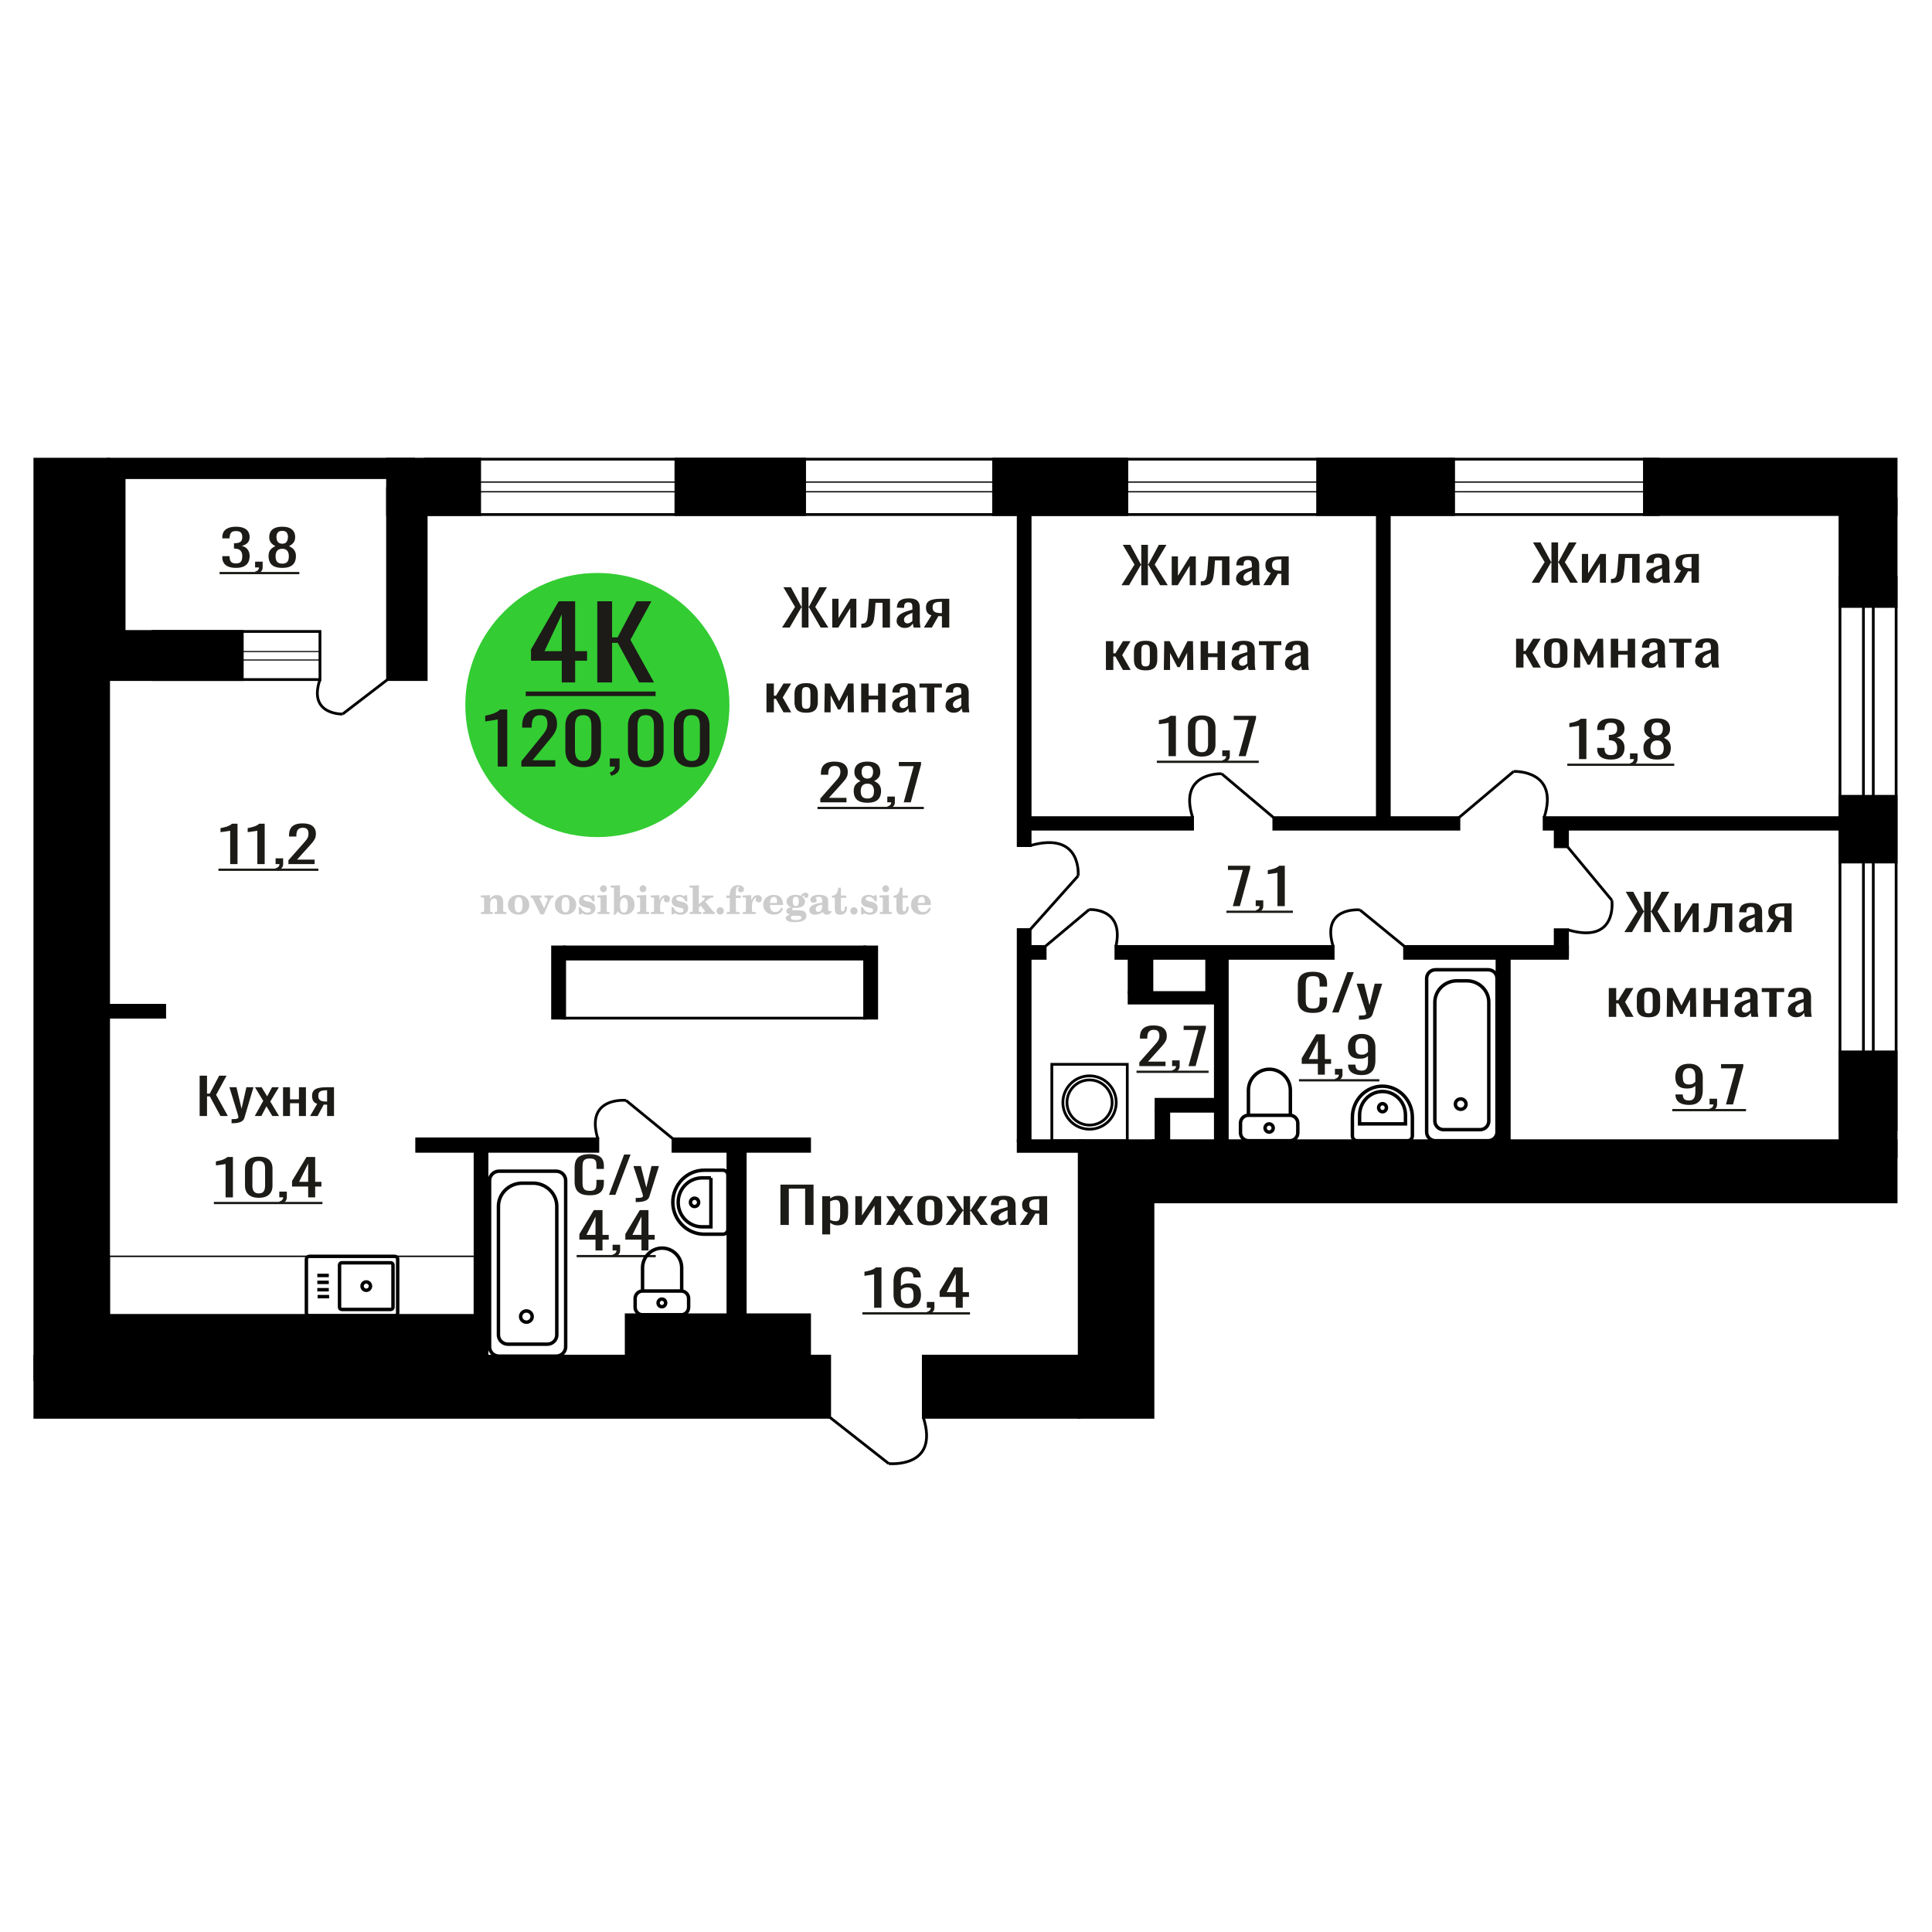 <?xml version="1.0" encoding="UTF-8"?>
<!DOCTYPE svg PUBLIC "-//W3C//DTD SVG 1.1//EN" "http://www.w3.org/Graphics/SVG/1.1/DTD/svg11.dtd">
<!-- Creator: CorelDRAW 2019 -->
<svg xmlns="http://www.w3.org/2000/svg" xml:space="preserve" width="140mm" height="140mm" version="1.1" style="shape-rendering:geometricPrecision; text-rendering:geometricPrecision; image-rendering:optimizeQuality; fill-rule:evenodd; clip-rule:evenodd"
viewBox="0 0 14000 14000"
 xmlns:xlink="http://www.w3.org/1999/xlink">
 <defs>
  <style type="text/css">
   <![CDATA[
    .str0 {stroke:black;stroke-width:25;stroke-miterlimit:22.926}
    .str1 {stroke:black;stroke-width:20;stroke-miterlimit:22.926}
    .fil1 {fill:none}
    .fil5 {fill:black}
    .fil2 {fill:#1C1B17}
    .fil4 {fill:#33CC33}
    .fil0 {fill:#1C1B17;fill-rule:nonzero}
    .fil3 {fill:#CCCCCC;fill-rule:nonzero}
   ]]>
  </style>
 </defs>
 <g id="Слой_x0020_1">
  <polygon class="fil0" points="1446.69,8087.13 1446.69,7794.76 1500.05,7794.76 1500.05,7924.7 1519.88,7924.7 1588.34,7794.76 1641.7,7794.76 1566.15,7933.73 1651.15,8087.13 1597.79,8087.13 1520.36,7944.55 1500.05,7944.55 1500.05,8087.13 "/>
  <path id="1" class="fil0" d="M1678.06 8139.47l0 -29.6c12.28,0 22.04,-0.42 29.27,-1.26 7.25,-0.85 12.44,-2.41 15.58,-4.7 3.16,-2.28 4.73,-5.47 4.73,-9.56 0,-2.17 -1.1,-6.98 -3.3,-14.44 -2.21,-7.46 -4.57,-15.4 -7.09,-23.82l-54.77 -177.59 50.99 0 36.84 155.93 35.41 -155.93 50.99 0 -65.16 220.18c-2.83,10.11 -8.03,18.11 -15.58,24 -7.56,5.9 -17.24,10.17 -29.04,12.82 -11.8,2.64 -26.05,3.97 -42.73,3.97l-6.14 0z"/>
  <polygon id="2" class="fil0" points="1846.16,8087.13 1907.53,7977.4 1847.57,7878.5 1895.74,7878.5 1935.87,7944.55 1971.28,7878.5 2020.86,7878.5 1958.53,7982.09 2021.8,8087.13 1973.65,8087.13 1930.68,8016.38 1893.84,8087.13 "/>
  <polygon id="3" class="fil0" points="2051.08,8087.13 2051.08,7878.5 2101.6,7878.5 2101.6,7966.21 2166.29,7966.21 2166.29,7878.5 2216.81,7878.5 2216.81,8087.13 2166.29,8087.13 2166.29,7994.37 2101.6,7994.37 2101.6,8087.13 "/>
  <path id="4" class="fil0" d="M2247.04 8087.13l51.47 -88.43c-8.81,-2.65 -15.97,-6.62 -21.48,-11.91 -5.51,-5.3 -9.53,-11.8 -12.04,-19.5 -2.52,-7.7 -3.78,-16.36 -3.78,-25.98 0,-11.07 1.89,-20.58 5.67,-28.52 3.78,-7.94 9.76,-14.44 17.94,-19.49 8.18,-5.05 19.04,-8.78 32.58,-11.19 13.54,-2.41 30.22,-3.61 50.05,-3.61l52.89 0 0 208.63 -50.05 0 0 -82.3c-5.04,0 -9.29,-0.06 -12.76,-0.18 -3.46,-0.12 -7.23,-0.3 -11.33,-0.54l-44.85 83.02 -54.31 0zm117.58 -104.68c0.63,0 1.65,0 3.06,0 1.43,0 2.29,0 2.61,0l0 -81.93c-0.32,0 -1.18,0 -2.61,0 -1.41,0 -2.27,0 -2.59,0 -14.79,0 -26.53,1.38 -35.17,4.15 -8.66,2.77 -14.72,7.1 -18.19,12.99 -3.46,5.9 -5.19,13.78 -5.19,23.65 0,13.71 4.02,23.94 12.04,30.68 8.03,6.73 23.37,10.22 46.04,10.46z"/>
  <polygon class="fil0" points="5655.32,8876.5 5655.32,8584.13 5895.13,8584.13 5895.13,8876.5 5834.38,8876.5 5834.38,8613.37 5716.09,8613.37 5716.09,8876.5 "/>
  <path id="1" class="fil0" d="M5958.04 8945.08l0 -277.21 57.53 0 0 16.6c6.81,-5.29 15.06,-9.86 24.75,-13.71 9.67,-3.85 21.14,-5.78 34.41,-5.78 16.13,0 28.94,2.83 38.45,8.49 9.49,5.65 16.56,12.75 21.23,21.29 4.66,8.54 7.71,17.21 9.14,25.99 1.43,8.78 2.15,16.3 2.15,22.56l0 50.53c0,14.68 -2.15,28.58 -6.45,41.69 -4.31,13.12 -12.1,23.7 -23.39,31.77 -11.29,8.06 -27.16,12.09 -47.58,12.09 -11.11,0 -20.98,-1.87 -29.59,-5.6 -8.59,-3.73 -16.31,-8 -23.12,-12.81l0 84.1 -57.53 0zm98.95 -96.01c10.02,0 17.2,-2.47 21.49,-7.4 4.31,-4.93 7.01,-11.61 8.08,-20.03 1.07,-8.43 1.61,-17.69 1.61,-27.8l0 -50.53c0,-8.66 -0.72,-16.66 -2.15,-24 -1.44,-7.34 -4.48,-13.18 -9.15,-17.51 -4.66,-4.33 -12,-6.5 -22.04,-6.5 -7.53,0 -14.69,1.09 -21.51,3.25 -6.81,2.17 -12.73,4.69 -17.75,7.58l0 133.55c5.38,2.65 11.47,4.88 18.3,6.68 6.81,1.81 14.51,2.71 23.12,2.71z"/>
  <polygon id="2" class="fil0" points="6197.85,8876.5 6197.85,8667.87 6246.25,8667.87 6246.25,8808.28 6339.8,8667.87 6384.97,8667.87 6384.97,8876.5 6337.66,8876.5 6337.66,8735.01 6244.63,8876.5 "/>
  <polygon id="3" class="fil0" points="6419.38,8876.5 6489.28,8766.77 6420.99,8667.87 6475.84,8667.87 6521.55,8733.92 6561.87,8667.87 6618.33,8667.87 6547.35,8771.46 6619.4,8876.5 6564.57,8876.5 6515.63,8805.75 6473.68,8876.5 "/>
  <path id="4" class="fil0" d="M6738.24 8879.39c-22.95,0 -41.05,-3.13 -54.3,-9.39 -13.28,-6.25 -22.68,-15.16 -28.23,-26.71 -5.56,-11.55 -8.35,-25.14 -8.35,-40.78l0 -60.64c0,-15.65 2.79,-29.24 8.35,-40.79 5.55,-11.55 14.95,-20.46 28.23,-26.71 13.25,-6.26 31.35,-9.39 54.3,-9.39 22.94,0 40.95,3.13 54.04,9.39 13.08,6.25 22.41,15.16 27.96,26.71 5.56,11.55 8.33,25.14 8.33,40.79l0 60.64c0,15.64 -2.77,29.23 -8.33,40.78 -5.55,11.55 -14.88,20.46 -27.96,26.71 -13.09,6.26 -31.1,9.39 -54.04,9.39zm0 -28.52c11.11,0 18.91,-2.16 23.38,-6.49 4.49,-4.34 7.18,-10.05 8.08,-17.15 0.89,-7.1 1.34,-14.5 1.34,-22.2l0 -65.33c0,-7.94 -0.45,-15.4 -1.34,-22.38 -0.9,-6.98 -3.59,-12.69 -8.08,-17.14 -4.47,-4.46 -12.27,-6.68 -23.38,-6.68 -11.12,0 -19,2.22 -23.66,6.68 -4.66,4.45 -7.43,10.16 -8.33,17.14 -0.91,6.98 -1.35,14.44 -1.35,22.38l0 65.33c0,7.7 0.44,15.1 1.35,22.2 0.9,7.1 3.67,12.81 8.33,17.15 4.66,4.33 12.54,6.49 23.66,6.49z"/>
  <polygon id="5" class="fil0" points="6852.23,8876.5 6930.2,8770.02 6857.07,8667.87 6911.92,8667.87 6978.06,8768.22 6982.35,8768.22 6982.35,8667.87 7029.68,8667.87 7029.68,8768.22 7033.97,8768.22 7099.57,8667.87 7154.42,8667.87 7081.29,8770.02 7159.26,8876.5 7106.02,8876.5 7033.97,8773.99 7029.68,8773.99 7029.68,8876.5 6982.35,8876.5 6982.35,8773.99 6977.52,8773.99 6905.47,8876.5 "/>
  <path id="6" class="fil0" d="M7240.99 8879.39c-12.19,0 -22.94,-2.35 -32.27,-7.04 -9.31,-4.69 -16.67,-10.71 -22.05,-18.05 -5.37,-7.34 -8.05,-15.1 -8.05,-23.28 0,-12.99 3.23,-23.94 9.68,-32.85 6.45,-8.9 15.31,-16.42 26.6,-22.56 11.3,-6.13 24.39,-11.49 39.26,-16.06 14.88,-4.57 30.57,-9.02 47.06,-13.35l0 -14.8c0,-8.42 -0.72,-15.4 -2.16,-20.94 -1.43,-5.53 -4.4,-9.68 -8.87,-12.45 -4.48,-2.77 -11.2,-4.15 -20.17,-4.15 -7.88,0 -14.24,1.2 -19.08,3.61 -4.84,2.41 -8.34,5.83 -10.49,10.29 -2.14,4.45 -3.23,9.68 -3.23,15.7l0 10.46 -57 -1.44c0.72,-23.1 8.61,-40.12 23.66,-51.07 15.06,-10.95 38.36,-16.43 69.91,-16.43 30.82,0 52.69,5.66 65.59,16.97 12.92,11.31 19.37,27.67 19.37,49.09l0 95.29c0,6.5 0.27,12.75 0.8,18.77 0.54,6.01 1.25,11.61 2.15,16.78 0.89,5.18 1.71,10.05 2.43,14.62l-52.71 0c-1.07,-3.85 -2.41,-8.72 -4.02,-14.62 -1.62,-5.89 -2.79,-11.25 -3.5,-16.06 -3.59,8.18 -10.49,15.82 -20.71,22.92 -10.2,7.1 -24.28,10.65 -42.2,10.65zm22.58 -33.21c5.74,0 11.12,-1.08 16.14,-3.25 5.02,-2.16 9.5,-4.63 13.43,-7.4 3.95,-2.77 6.63,-4.99 8.08,-6.68l0 -59.19c-8.97,3.37 -17.39,6.74 -25.28,10.11 -7.88,3.36 -14.78,6.91 -20.69,10.64 -5.93,3.73 -10.58,7.94 -13.99,12.64 -3.41,4.69 -5.11,10.04 -5.11,16.06 0,8.42 2.34,15.04 6.98,19.85 4.67,4.81 11.47,7.22 20.44,7.22z"/>
  <path id="7" class="fil0" d="M7390.46 8876.5l58.61 -88.43c-10.03,-2.65 -18.19,-6.62 -24.46,-11.91 -6.27,-5.3 -10.85,-11.8 -13.71,-19.5 -2.87,-7.7 -4.3,-16.36 -4.3,-25.98 0,-11.07 2.14,-20.58 6.45,-28.52 4.3,-7.94 11.11,-14.44 20.44,-19.49 9.31,-5.05 21.67,-8.78 37.09,-11.19 15.42,-2.41 34.41,-3.61 56.99,-3.61l60.23 0 0 208.63 -56.99 0 0 -82.3c-5.74,0 -10.58,-0.06 -14.53,-0.18 -3.95,-0.12 -8.24,-0.3 -12.9,-0.54l-51.08 83.02 -61.84 0zm133.9 -104.68c0.71,0 1.87,0 3.48,0 1.63,0 2.61,0 2.97,0l0 -81.93c-0.36,0 -1.34,0 -2.97,0 -1.61,0 -2.59,0 -2.95,0 -16.85,0 -30.21,1.38 -40.05,4.15 -9.87,2.77 -16.76,7.1 -20.71,12.99 -3.95,5.9 -5.92,13.78 -5.92,23.65 0,13.71 4.58,23.94 13.71,30.68 9.15,6.73 26.62,10.22 52.44,10.46z"/>
  <path class="fil1 str0" d="M2861.44 9535.13l-620.99 0c-11.14,0 -20.25,-9.05 -20.25,-20.12l0 -390.81c0,-11.07 9.11,-20.12 20.25,-20.12l620.99 0c11.14,0 20.26,9.05 20.26,20.12l0 390.81c0,11.07 -9.12,20.12 -20.26,20.12zm-29.53 -46.42l-355.59 0c-8.75,0 -15.9,-7.1 -15.9,-15.78l0 -306.65c0,-8.68 7.15,-15.78 15.9,-15.78l355.59 0c8.74,0 15.89,7.1 15.89,15.78l0 306.65c0,8.68 -7.15,15.78 -15.89,15.78zm-177.8 -138.77c-16.87,0 -30.55,-13.58 -30.55,-30.34 0,-16.75 13.68,-30.33 30.55,-30.33 16.88,0 30.55,13.58 30.55,30.33 0,16.76 -13.67,30.34 -30.55,30.34zm-269.21 45.92l-83.27 0m80.96 -49.91l-83.27 0m83.27 -53.47l-83.27 0m83.27 -49.91l-83.27 0"/>
  <path class="fil1 str0" d="M5274.7 8515.82l0 391.6c0,19.83 -15.93,36.05 -35.4,36.05l-136.21 0c-125.23,0 -227.68,-104.33 -227.68,-231.84l0 -0.01c0,-127.52 102.45,-231.85 227.68,-231.85l136.21 0c19.47,0 35.4,16.22 35.4,36.05zm-123.18 19.6l0 354.65 -64.17 0c-95.07,0 -172.86,-79.21 -172.86,-176.03l0 -2.59c0,-96.81 77.79,-176.03 172.86,-176.03l64.17 0zm-88.9 177.33c0,16.66 -13.26,30.16 -29.62,30.16 -16.36,0 -29.62,-13.5 -29.62,-30.16 0,-16.66 13.26,-30.17 29.62,-30.17 16.36,0 29.62,13.51 29.62,30.17z"/>
  <path class="fil1 str1" d="M6439.85 10605.64c0,0 371.05,38.45 250.69,-335.15"/>
  <line class="fil1 str1" x1="6013.26" y1="10270.49" x2="6439.85" y2= "10605.64" />
  <path class="fil0" d="M8255.98 7725.57l0 -27.43 102.38 -115.87c7.63,-8.66 14.66,-16.72 21.13,-24.18 6.46,-7.46 11.76,-15.34 15.91,-23.64 4.13,-8.3 6.21,-17.87 6.21,-28.7 0,-13.47 -2.99,-24.06 -8.95,-31.76 -5.96,-7.7 -16.4,-11.55 -31.31,-11.55 -12.59,0 -22.37,2.52 -29.33,7.58 -6.96,5.05 -11.76,11.67 -14.41,19.85 -2.66,8.18 -3.98,16.96 -3.98,26.35l0 9.74 -53.18 0 0 -10.1c0,-17.57 3.23,-32.67 9.7,-45.3 6.46,-12.63 16.89,-22.44 31.31,-29.42 14.4,-6.98 33.54,-10.47 57.41,-10.47 32.47,0 56.65,6.68 72.55,20.04 15.9,13.35 23.86,31.82 23.86,55.4 0,12.52 -2.06,23.46 -6.21,32.85 -4.14,9.38 -9.53,18.17 -16.15,26.35 -6.64,8.18 -13.92,16.6 -21.87,25.26l-92.45 102.51 127.24 0 0 32.49 -189.86 0z"/>
  <path id="1" class="fil0" d="M8501.49 7772.85l-8.44 -16.6c8.95,-2.16 15.99,-5.95 21.13,-11.37 5.13,-5.41 7.69,-11.85 7.69,-19.31l-28.32 0 0 -41.51 54.66 0 0 40.79c0,12.75 -3.8,22.92 -11.42,30.5 -7.62,7.58 -19.39,13.41 -35.3,17.5z"/>
  <polygon id="2" class="fil0" points="8612.34,7725.57 8684.91,7463.52 8577.05,7463.52 8577.05,7433.2 8738.09,7433.2 8738.09,7451.97 8663.54,7725.57 "/>
  <polygon id="3" class="fil2" points="8235.6,7758.38 8757.97,7758.38 8757.97,7774.79 8235.6,7774.79 "/>
  <path class="fil3" d="M3485.13 6623.27l0 -14.11 13.22 -0.28c3.86,-0.29 6.44,-1.13 7.71,-2.54 1.27,-1.41 1.93,-4.05 1.93,-7.91l0 -84.43c0,-4.56 -0.99,-7.52 -3.01,-9.03 -2.02,-1.46 -6.21,-2.21 -12.56,-2.21 -0.84,0 -2.21,0.05 -4.09,0.14 -1.88,0.1 -3.29,0.14 -4.33,0.14l0 -13.82 66.37 -3.11 0 27.05c6.78,-9.32 14.21,-16.14 22.25,-20.51 8.04,-4.38 17.26,-6.54 27.61,-6.54 15.66,0 27.24,4 34.76,12 7.53,7.99 11.29,20.27 11.29,36.83l0 63.49c0,3.86 0.66,6.5 1.98,7.95 1.36,1.51 3.9,2.31 7.66,2.5l13.22 0.28 0 14.11 -86.08 0 0 -14.11 9.69 -0.71c3.86,-0.18 6.4,-0.98 7.62,-2.4 1.27,-1.41 1.88,-4.04 1.88,-7.9l0 -58.98c0,-9.79 -1.69,-16.93 -5.03,-21.31 -3.34,-4.42 -8.75,-6.63 -16.18,-6.63 -10.16,0 -17.54,3.48 -22.15,10.49 -4.57,6.96 -6.87,18.44 -6.87,34.43l0 42.28c0,3.86 0.66,6.5 1.93,7.91 1.27,1.41 3.81,2.25 7.66,2.54l9.88 0.28 0 14.11 -86.36 0z"/>
  <path id="1" class="fil3" d="M3680.48 6556.43c0,-21.12 7.19,-38.33 21.54,-51.69 14.39,-13.36 33.02,-20.04 55.88,-20.04 22.67,0 41.25,6.68 55.74,20.08 14.53,13.41 21.78,30.63 21.78,51.65 0,21.03 -7.2,38.19 -21.55,51.46 -14.39,13.26 -33.02,19.9 -55.97,19.9 -22.95,0 -41.63,-6.64 -55.93,-19.85 -14.34,-13.22 -21.49,-30.39 -21.49,-51.51zm48.82 0c0,18.96 2.26,32.79 6.77,41.53 4.52,8.8 11.67,13.17 21.55,13.17 9.92,0 17.17,-4.37 21.77,-13.17 4.61,-8.74 6.92,-22.57 6.92,-41.53 0,-19.19 -2.26,-33.16 -6.82,-41.91 -4.56,-8.79 -11.76,-13.17 -21.59,-13.17 -9.97,0 -17.22,4.38 -21.78,13.17 -4.56,8.75 -6.82,22.72 -6.82,41.91z"/>
  <path id="2" class="fil3" d="M3861.89 6514.62c-2.11,-4.57 -4.33,-7.62 -6.58,-9.08 -2.31,-1.46 -5.6,-2.21 -9.83,-2.21l-1.09 0 0 -14.4 80.53 0 0 14.4 -6.07 0.56c-3.2,0.28 -5.5,0.85 -6.91,1.79 -1.36,0.89 -2.07,2.3 -2.07,4.14 0,0.8 0.33,2.11 0.89,3.85 0.61,1.74 1.37,3.53 2.31,5.37l29.63 62.46 23.14 -53.62c0.76,-1.83 1.32,-3.9 1.79,-6.16 0.47,-2.26 0.71,-4.24 0.71,-5.98 0,-3.48 -1.32,-6.3 -3.96,-8.37 -2.58,-2.02 -6.25,-3.2 -10.95,-3.48l-7.44 -0.56 0 -14.4 64.63 0 0 14.96c-6.07,0.28 -10.77,1.69 -14.11,4.28 -3.39,2.54 -6.73,7.62 -10.16,15.15l-45.72 102.77 -23.99 0 -54.75 -111.47z"/>
  <path id="3" class="fil3" d="M4020.55 6556.43c0,-21.12 7.19,-38.33 21.54,-51.69 14.39,-13.36 33.02,-20.04 55.88,-20.04 22.67,0 41.25,6.68 55.74,20.08 14.53,13.41 21.78,30.63 21.78,51.65 0,21.03 -7.2,38.19 -21.55,51.46 -14.39,13.26 -33.02,19.9 -55.97,19.9 -22.95,0 -41.63,-6.64 -55.93,-19.85 -14.34,-13.22 -21.49,-30.39 -21.49,-51.51zm48.82 0c0,18.96 2.26,32.79 6.77,41.53 4.52,8.8 11.67,13.17 21.55,13.17 9.92,0 17.17,-4.37 21.77,-13.17 4.61,-8.74 6.92,-22.57 6.92,-41.53 0,-19.19 -2.26,-33.16 -6.82,-41.91 -4.56,-8.79 -11.76,-13.17 -21.59,-13.17 -9.97,0 -17.22,4.38 -21.78,13.17 -4.56,8.75 -6.82,22.72 -6.82,41.91z"/>
  <path id="4" class="fil3" d="M4193.78 6573.6l12.18 0c5.79,12.79 13.12,22.58 22.01,29.35 8.94,6.77 18.87,10.16 29.87,10.16 7.2,0 12.89,-1.6 17.08,-4.75 4.23,-3.2 6.35,-7.43 6.35,-12.79 0,-4.8 -1.84,-8.47 -5.55,-11.06 -3.72,-2.59 -11.62,-5.13 -23.76,-7.62 -20.84,-4 -35.51,-9.64 -44.02,-16.84 -8.52,-7.19 -12.75,-17.26 -12.75,-30.19 0,-14.35 4.75,-25.45 14.25,-33.31 9.5,-7.9 23,-11.85 40.45,-11.85 6.49,0 12.7,0.8 18.49,2.45 5.83,1.64 11.15,3.99 15.94,7.1l11.06 -7.57 11.61 0 1.37 45.15 -13.27 0c-4.93,-10.58 -11.33,-18.91 -19.14,-24.88 -7.81,-5.98 -16.18,-8.99 -25.16,-8.99 -6.82,0 -12.37,1.51 -16.65,4.57 -4.33,3.05 -6.5,6.86 -6.5,11.47 0,8.75 11.15,15.1 33.4,19.05 2.68,0.47 4.75,0.85 6.21,1.13 15.71,2.92 27.56,8.23 35.46,15.95 7.91,7.71 11.86,17.73 11.86,30.01 0,14.81 -4.99,26.53 -14.96,35.18 -9.97,8.7 -23.57,13.03 -40.83,13.03 -7.71,0 -15.05,-0.89 -21.92,-2.73 -6.91,-1.83 -13.12,-4.47 -18.76,-7.95l-12.14 8.42 -11.34 0 -0.84 -52.49z"/>
  <path id="5" class="fil3" d="M4348.1 6439.83c0,-7.01 2.4,-12.94 7.25,-17.78 4.84,-4.89 10.67,-7.34 17.59,-7.34 6.63,0 12.37,2.45 17.26,7.38 4.85,4.94 7.29,10.82 7.29,17.74 0,6.91 -2.4,12.84 -7.24,17.87 -4.85,5.03 -10.59,7.53 -17.31,7.53 -6.92,0 -12.75,-2.45 -17.59,-7.39 -4.85,-4.94 -7.25,-10.91 -7.25,-18.01zm48.26 158.56c0,3.95 0.66,6.68 1.93,8.09 1.32,1.41 3.91,2.21 7.76,2.4l11.2 0.28 0 14.11 -87.21 0 0 -14.11 12.28 -0.28c3.81,-0.19 6.39,-0.99 7.71,-2.5 1.37,-1.45 2.02,-4.14 2.02,-7.99l0 -84.48c0,-4.47 -0.98,-7.48 -3.01,-8.94 -2.02,-1.46 -6.16,-2.21 -12.41,-2.21 -0.85,0 -2.17,0.05 -4.1,0.14 -1.88,0.1 -3.34,0.14 -4.46,0.14l0 -13.82 68.29 -3.11 0 112.28z"/>
  <path id="6" class="fil3" d="M4521.1 6505.87c-9.59,0 -16.74,4.75 -21.4,14.25 -4.7,9.55 -7.05,23.99 -7.05,43.37 0,16.27 2.39,28.64 7.24,37.16 4.84,8.51 11.9,12.74 21.21,12.74 9.64,0 16.75,-4.47 21.36,-13.45 4.61,-8.94 6.91,-22.81 6.91,-41.53 0,-17.69 -2.35,-30.81 -7.05,-39.51 -4.66,-8.71 -11.76,-13.03 -21.22,-13.03zm-74.97 121.92c0.94,-5.32 1.64,-10.59 2.07,-15.81 0.47,-5.22 0.7,-10.58 0.7,-16.09l0 -153.48c0,-4.42 -0.99,-7.38 -2.92,-8.84 -1.92,-1.46 -6.02,-2.21 -12.22,-2.21 -0.85,0 -2.26,0.05 -4.29,0.14 -2.02,0.1 -3.66,0.14 -4.84,0.14l0 -13.83 68.02 -3.38 0 89.79c5.78,-6.58 12.08,-11.43 18.86,-14.58 6.82,-3.11 14.44,-4.66 22.9,-4.66 19.01,0 34.39,6.49 46.15,19.48 11.76,12.98 17.64,30 17.64,51.03 0,21.87 -6.5,39.42 -19.43,52.68 -12.94,13.27 -29.96,19.9 -51.13,19.9 -11.19,0 -20.93,-1.98 -29.26,-5.93 -8.32,-3.9 -15.24,-9.83 -20.74,-17.73l-18.01 23.38 -13.5 0z"/>
  <path id="7" class="fil3" d="M4634.6 6439.83c0,-7.01 2.4,-12.94 7.25,-17.78 4.84,-4.89 10.67,-7.34 17.59,-7.34 6.63,0 12.37,2.45 17.26,7.38 4.85,4.94 7.29,10.82 7.29,17.74 0,6.91 -2.4,12.84 -7.24,17.87 -4.85,5.03 -10.59,7.53 -17.31,7.53 -6.92,0 -12.75,-2.45 -17.59,-7.39 -4.85,-4.94 -7.25,-10.91 -7.25,-18.01zm48.26 158.56c0,3.95 0.66,6.68 1.93,8.09 1.32,1.41 3.91,2.21 7.76,2.4l11.2 0.28 0 14.11 -87.21 0 0 -14.11 12.28 -0.28c3.81,-0.19 6.39,-0.99 7.71,-2.5 1.37,-1.45 2.02,-4.14 2.02,-7.99l0 -84.48c0,-4.47 -0.98,-7.48 -3.01,-8.94 -2.02,-1.46 -6.16,-2.21 -12.41,-2.21 -0.85,0 -2.17,0.05 -4.1,0.14 -1.88,0.1 -3.34,0.14 -4.46,0.14l0 -13.82 68.29 -3.11 0 112.28z"/>
  <path id="8" class="fil3" d="M4716.49 6623.27l0 -14.11 13.22 -0.28c3.86,-0.29 6.44,-1.13 7.71,-2.54 1.27,-1.41 1.93,-4.05 1.93,-7.91l0 -84.47c0,-4.52 -0.99,-7.53 -3.01,-8.99 -2.02,-1.46 -6.21,-2.21 -12.56,-2.21 -0.84,0 -2.21,0.05 -4.09,0.14 -1.88,0.1 -3.29,0.14 -4.33,0.14l0 -13.82 62.89 -3.11 0 38.85c5.55,-12.74 12.14,-22.39 19.9,-28.88 7.71,-6.44 16.41,-9.69 26.15,-9.69 9.03,0 16.37,2.54 22.01,7.58 5.65,5.08 8.47,11.52 8.47,19.42 0,7.72 -2.07,13.88 -6.26,18.53 -4.18,4.66 -9.69,6.97 -16.51,6.97 -6.35,0 -11.52,-2.03 -15.52,-6.12 -4,-4.09 -6.02,-9.41 -6.02,-15.94 0,-2.59 0.42,-4.94 1.27,-7.15 0.8,-2.21 2.12,-4.33 3.86,-6.35 -10.49,3.38 -18.44,10.67 -23.94,21.77 -5.51,11.11 -8.28,25.59 -8.28,43.42l0 29.91c0,3.86 0.66,6.5 1.97,7.95 1.37,1.51 3.91,2.31 7.67,2.5l18.02 0.28 0 14.11 -94.55 0z"/>
  <path id="9" class="fil3" d="M4866.12 6573.6l12.18 0c5.79,12.79 13.12,22.58 22.01,29.35 8.94,6.77 18.87,10.16 29.87,10.16 7.2,0 12.89,-1.6 17.08,-4.75 4.23,-3.2 6.35,-7.43 6.35,-12.79 0,-4.8 -1.84,-8.47 -5.55,-11.06 -3.72,-2.59 -11.62,-5.13 -23.76,-7.62 -20.84,-4 -35.51,-9.64 -44.02,-16.84 -8.52,-7.19 -12.75,-17.26 -12.75,-30.19 0,-14.35 4.75,-25.45 14.25,-33.31 9.5,-7.9 23,-11.85 40.45,-11.85 6.49,0 12.7,0.8 18.49,2.45 5.83,1.64 11.15,3.99 15.94,7.1l11.06 -7.57 11.61 0 1.37 45.15 -13.27 0c-4.93,-10.58 -11.33,-18.91 -19.14,-24.88 -7.81,-5.98 -16.18,-8.99 -25.16,-8.99 -6.82,0 -12.37,1.51 -16.65,4.57 -4.33,3.05 -6.5,6.86 -6.5,11.47 0,8.75 11.15,15.1 33.4,19.05 2.68,0.47 4.75,0.85 6.21,1.13 15.71,2.92 27.56,8.23 35.46,15.95 7.91,7.71 11.86,17.73 11.86,30.01 0,14.81 -4.99,26.53 -14.96,35.18 -9.97,8.7 -23.57,13.03 -40.83,13.03 -7.71,0 -15.05,-0.89 -21.92,-2.73 -6.91,-1.83 -13.12,-4.47 -18.76,-7.95l-12.14 8.42 -11.34 0 -0.84 -52.49z"/>
  <path id="10" class="fil3" d="M5019.88 6442.37c0,-4.38 -0.94,-7.34 -2.82,-8.8 -1.88,-1.46 -5.93,-2.21 -12.14,-2.21 -0.7,0 -2.12,0.05 -4.19,0.14 -2.02,0.1 -3.66,0.14 -4.84,0.14l0 -13.83 68.3 -3.38 0 137.96 33.91 -28.51c2.96,-2.4 5.13,-4.56 6.54,-6.54 1.46,-1.97 2.16,-3.85 2.16,-5.59 0,-2.78 -1.31,-4.8 -3.95,-6.12 -2.59,-1.36 -6.54,-2.02 -11.76,-2.02 -0.47,0 -1.27,0.05 -2.35,0.14 -1.08,0.09 -1.93,0.14 -2.49,0.14l0 -14.67 82.92 0 0 14.67c-7.15,0 -13.59,0.94 -19.33,2.82 -5.74,1.88 -11.15,4.89 -16.18,9.03l-22.86 18.35 52.73 64.86c2.82,3.58 5.45,6.21 7.81,7.81 2.4,1.6 4.89,2.4 7.43,2.4l0.56 0 0 14.11 -85.51 0 0 -14.11 6.77 -0.28c2.59,-0.19 4.52,-0.76 5.93,-1.7 1.36,-0.98 2.07,-2.3 2.07,-3.95 0,-1.55 -1.27,-3.9 -3.72,-7.01 -0.65,-0.84 -1.12,-1.45 -1.41,-1.78l-25.73 -31.28 -13.54 11 0 24.27c0,3.86 0.66,6.5 1.93,7.95 1.27,1.51 3.85,2.31 7.71,2.5l9.27 0.28 0 14.11 -85.23 0 0 -14.11 12.23 -0.28c3.76,-0.19 6.35,-0.99 7.71,-2.5 1.36,-1.45 2.07,-4.09 2.07,-7.95l0 -156.06z"/>
  <path id="11" class="fil3" d="M5218.61 6574.16c7.15,0 13.35,2.59 18.58,7.81 5.22,5.18 7.85,11.38 7.85,18.63 0,7.29 -2.59,13.54 -7.81,18.77 -5.17,5.22 -11.38,7.85 -18.62,7.85 -7.2,0 -13.36,-2.63 -18.54,-7.85 -5.22,-5.23 -7.8,-11.48 -7.8,-18.77 0,-7.15 2.63,-13.36 7.85,-18.58 5.22,-5.22 11.38,-7.86 18.49,-7.86z"/>
  <path id="12" class="fil3" d="M5263.2 6507l0 -17.78 25.02 0 0 -5.65c0,-21.97 5.22,-38.99 15.71,-51.17 10.49,-12.19 25.21,-18.26 44.12,-18.26 13.27,0 23.76,2.73 31.52,8.14 7.76,5.41 11.66,12.7 11.66,21.87 0,6.82 -2.07,12.19 -6.21,16.09 -4.14,3.9 -9.87,5.83 -17.26,5.83 -6.07,0 -11.01,-1.78 -14.82,-5.36 -3.81,-3.57 -5.73,-8.18 -5.73,-13.78 0,-5.88 2.63,-11.1 7.95,-15.71 1.08,-1.08 1.64,-1.79 1.64,-2.07 0,-0.99 -0.47,-1.74 -1.36,-2.16 -0.94,-0.47 -2.45,-0.71 -4.57,-0.71 -7,0 -11.85,3.58 -14.53,10.68 -2.73,7.1 -4.09,21.54 -4.09,43.32l0 8.94 35.51 0 0 17.78 -35.51 0 0 91.43c0,4.14 0.84,6.97 2.59,8.47 1.74,1.51 5.08,2.26 10.01,2.26l15.06 0 0 14.11 -93.7 0 0 -14.11 12.37 -0.28c3.76,-0.19 6.3,-0.99 7.67,-2.5 1.31,-1.45 1.97,-4.09 1.97,-7.95l0 -91.43 -25.02 0z"/>
  <path id="13" class="fil3" d="M5382.2 6623.27l0 -14.11 13.22 -0.28c3.86,-0.29 6.44,-1.13 7.71,-2.54 1.27,-1.41 1.93,-4.05 1.93,-7.91l0 -84.47c0,-4.52 -0.99,-7.53 -3.01,-8.99 -2.02,-1.46 -6.21,-2.21 -12.56,-2.21 -0.84,0 -2.21,0.05 -4.09,0.14 -1.88,0.1 -3.29,0.14 -4.33,0.14l0 -13.82 62.89 -3.11 0 38.85c5.55,-12.74 12.14,-22.39 19.9,-28.88 7.71,-6.44 16.41,-9.69 26.15,-9.69 9.03,0 16.37,2.54 22.01,7.58 5.65,5.08 8.47,11.52 8.47,19.42 0,7.72 -2.07,13.88 -6.26,18.53 -4.18,4.66 -9.69,6.97 -16.51,6.97 -6.35,0 -11.52,-2.03 -15.52,-6.12 -4,-4.09 -6.02,-9.41 -6.02,-15.94 0,-2.59 0.42,-4.94 1.27,-7.15 0.8,-2.21 2.12,-4.33 3.86,-6.35 -10.49,3.38 -18.44,10.67 -23.94,21.77 -5.51,11.11 -8.28,25.59 -8.28,43.42l0 29.91c0,3.86 0.66,6.5 1.97,7.95 1.37,1.51 3.91,2.31 7.67,2.5l18.02 0.28 0 14.11 -94.55 0z"/>
  <path id="14" class="fil3" d="M5661.65 6576.7l12.42 5.93c-4.42,14.77 -12.14,26.01 -23.19,33.68 -11.1,7.67 -25.17,11.48 -42.24,11.48 -23.43,0 -42.29,-6.59 -56.68,-19.71 -14.35,-13.13 -21.54,-30.34 -21.54,-51.65 0,-21.26 7.15,-38.57 21.4,-51.83 14.3,-13.27 32.97,-19.9 56.02,-19.9 21.02,0 37.35,6.07 49.01,18.25 11.67,12.14 17.5,29.21 17.5,51.13l0 3.71 -94.83 0 0 1.93c0,16.33 3.3,28.65 9.83,36.97 6.59,8.33 16.37,12.47 29.31,12.47 9.45,0 17.78,-2.73 24.93,-8.19 7.19,-5.45 13.21,-13.54 18.06,-24.27zm-82.13 -33.58l43.37 0c2.96,0 5.03,-0.66 6.21,-1.93 1.18,-1.27 1.79,-3.62 1.79,-7.05 0,-12.14 -1.84,-20.98 -5.46,-26.49 -3.62,-5.5 -9.31,-8.27 -17.12,-8.27 -8.98,0 -15.85,3.62 -20.6,10.81 -4.71,7.25 -7.43,18.21 -8.19,32.93z"/>
  <path id="15" class="fil3" d="M5726.18 6628.4c-9.12,-2.31 -15.99,-5.69 -20.65,-10.26 -4.65,-4.56 -6.96,-10.16 -6.96,-16.88 0,-7.43 3.06,-13.55 9.22,-18.39 6.16,-4.8 15.05,-8.09 26.62,-9.84 -11.38,-3.05 -20.03,-8.04 -26.01,-15.05 -5.97,-6.96 -8.98,-15.47 -8.98,-25.49 0,-14.3 6.07,-25.97 18.2,-34.9 12.14,-8.99 27.99,-13.45 47.56,-13.45 6.91,0 13.4,0.7 19.56,2.07 6.17,1.36 12.14,3.43 17.92,6.16l4.85 -7.01c3.76,-5.36 8.28,-9.46 13.5,-12.37 5.22,-2.92 10.68,-4.38 16.37,-4.38 6.25,0 11.33,1.79 15.28,5.37 3.96,3.62 5.93,8.23 5.93,13.82 0,5.51 -1.5,10.02 -4.56,13.46 -3.01,3.43 -6.96,5.17 -11.81,5.17 -3.34,0 -6.16,-0.7 -8.56,-2.12 -2.4,-1.45 -4.33,-3.62 -5.78,-6.53 -0.57,-1.13 -0.9,-2.5 -1.09,-4.14 -0.28,-2.31 -1.27,-3.48 -2.91,-3.58 -1.65,0 -3.48,0.8 -5.51,2.4 -2.02,1.6 -3.66,3.62 -4.93,6.07 6.96,4.8 12.04,9.92 15.24,15.43 3.19,5.55 4.79,11.9 4.79,19.05 0,14.34 -5.83,25.58 -17.45,33.72 -11.62,8.14 -27.75,12.23 -48.4,12.23 -1.74,0 -4.18,-0.09 -7.34,-0.28 -3.1,-0.19 -5.36,-0.28 -6.72,-0.28 -4.33,0 -7.72,0.8 -10.11,2.44 -2.45,1.6 -3.67,3.81 -3.67,6.64 0,3.24 1.08,5.5 3.24,6.77 2.17,1.27 5.93,1.93 11.34,1.93l20.46 0c10.72,0 20.08,0.33 28.03,1.03 8,0.71 13.45,1.6 16.51,2.68 7.72,2.78 13.74,7.34 18.06,13.78 4.33,6.45 6.5,13.88 6.5,22.3 0,14.86 -7.06,26.29 -21.17,34.29 -14.11,8 -34.34,11.99 -60.73,11.99 -22.43,0 -39.32,-2.44 -50.65,-7.29 -11.34,-4.89 -17.03,-12.13 -17.03,-21.77 0,-6.35 2.77,-11.62 8.28,-15.9 5.5,-4.28 13.36,-7.25 23.56,-8.89zm13.88 7.85c-3.58,1.46 -6.12,3.15 -7.62,5.04 -1.51,1.88 -2.26,4.32 -2.26,7.38 0,6.16 2.68,10.72 8,13.64 5.31,2.96 13.59,4.42 24.83,4.42 15.24,0 26.53,-1.41 33.82,-4.18 7.29,-2.83 10.96,-7.15 10.96,-13.08 0,-4.66 -1.97,-8.04 -5.93,-10.11 -3.95,-2.07 -10.72,-3.11 -20.32,-3.11l-41.48 0zm4.8 -104.51c0,11.61 1.74,20.08 5.22,25.4 3.53,5.31 8.98,7.99 16.46,7.99 7.53,0 13.08,-2.68 16.7,-8.09 3.57,-5.36 5.36,-13.78 5.36,-25.3 0,-11.29 -1.79,-19.66 -5.36,-25.07 -3.62,-5.41 -9.17,-8.14 -16.7,-8.14 -7.48,0 -12.93,2.73 -16.46,8.14 -3.48,5.41 -5.22,13.78 -5.22,25.07z"/>
  <path id="16" class="fil3" d="M5957.42 6554.97c-16.7,2.68 -28.6,6.63 -35.66,11.86 -7.1,5.22 -10.63,12.55 -10.63,22.06 0,5.78 1.6,10.34 4.75,13.78 3.15,3.38 7.43,5.08 12.75,5.08 8.7,0 15.71,-3.25 20.93,-9.74 5.22,-6.49 7.86,-15.38 7.86,-26.67l0 -16.37zm43.74 35.75c0,4.52 0.8,7.71 2.4,9.64 1.6,1.93 4.23,2.87 7.81,2.87 1.64,0 3.52,-0.47 5.64,-1.46 2.12,-0.94 3.43,-1.41 4,-1.41 1.08,0 1.97,0.33 2.63,1.08 0.61,0.76 0.94,1.79 0.94,3.2 0,5.88 -3.34,11.25 -10.06,16.14 -6.73,4.84 -14.77,7.29 -24.13,7.29 -7.01,0 -12.98,-1.84 -17.92,-5.55 -4.99,-3.72 -7.9,-8.52 -8.85,-14.35 -7.71,6.3 -16.46,11.2 -26.24,14.68 -9.79,3.48 -19.85,5.22 -30.25,5.22 -13.5,0 -23.99,-2.92 -31.42,-8.8 -7.43,-5.88 -11.14,-14.16 -11.14,-24.83 0,-14.21 7.47,-25.64 22.38,-34.2 14.92,-8.61 38.53,-15.05 70.75,-19.38l0 -15.33c0,-9.93 -1.98,-16.94 -5.93,-21.07 -3.95,-4.14 -10.53,-6.21 -19.71,-6.21 -5.97,0 -11,0.98 -15.05,2.96 -4.09,1.98 -6.16,4.28 -6.16,6.82 0,0.66 1.22,2.54 3.67,5.69 2.44,3.11 3.67,6.59 3.67,10.49 0,5.32 -2.07,9.6 -6.26,12.89 -4.18,3.24 -9.64,4.89 -16.32,4.89 -6.82,0 -12.47,-1.97 -16.98,-5.93 -4.47,-3.95 -6.73,-8.89 -6.73,-14.86 0,-11.76 5.65,-20.88 16.94,-27.37 11.33,-6.45 27.28,-9.69 47.97,-9.69 11.57,0 21.73,1.17 30.53,3.52 8.75,2.31 15.99,5.79 21.68,10.35 4.52,3.53 7.67,7.48 9.46,11.95 1.79,4.42 2.68,11.24 2.68,20.41l0 60.35z"/>
  <path id="17" class="fil3" d="M6137.9 6569.93c0,0.66 0.09,1.65 0.24,2.96 0.14,1.32 0.18,2.31 0.18,2.97 0,16.51 -4.37,29.39 -13.12,38.66 -8.8,9.22 -20.98,13.83 -36.55,13.83 -14.2,0 -24.32,-3.34 -30.29,-10.07 -5.97,-6.68 -8.94,-18.48 -8.94,-35.41l0 -77 -20.32 0 0 -15.15c13.97,-0.89 24.84,-6.35 32.55,-16.27 7.72,-9.93 11.95,-23.95 12.7,-41.96l19.38 0 0 56.73 38.1 0 0 16.65 -38.1 0 0 74.78c0,9.55 0.9,15.9 2.64,19.01 1.74,3.15 4.79,4.7 9.22,4.7 5.41,0 9.5,-2.87 12.32,-8.56 2.77,-5.69 4.33,-14.3 4.61,-25.87l15.38 0z"/>
  <path id="18" class="fil3" d="M6187.81 6574.16c7.15,0 13.35,2.59 18.58,7.81 5.22,5.18 7.85,11.38 7.85,18.63 0,7.29 -2.59,13.54 -7.81,18.77 -5.17,5.22 -11.38,7.85 -18.62,7.85 -7.2,0 -13.36,-2.63 -18.54,-7.85 -5.22,-5.23 -7.8,-11.48 -7.8,-18.77 0,-7.15 2.63,-13.36 7.85,-18.58 5.22,-5.22 11.38,-7.86 18.49,-7.86z"/>
  <path id="19" class="fil3" d="M6239.08 6573.6l12.18 0c5.79,12.79 13.12,22.58 22.01,29.35 8.94,6.77 18.87,10.16 29.87,10.16 7.2,0 12.89,-1.6 17.08,-4.75 4.23,-3.2 6.35,-7.43 6.35,-12.79 0,-4.8 -1.84,-8.47 -5.55,-11.06 -3.72,-2.59 -11.62,-5.13 -23.76,-7.62 -20.84,-4 -35.51,-9.64 -44.02,-16.84 -8.52,-7.19 -12.75,-17.26 -12.75,-30.19 0,-14.35 4.75,-25.45 14.25,-33.31 9.5,-7.9 23,-11.85 40.45,-11.85 6.49,0 12.7,0.8 18.49,2.45 5.83,1.64 11.15,3.99 15.94,7.1l11.06 -7.57 11.61 0 1.37 45.15 -13.27 0c-4.93,-10.58 -11.33,-18.91 -19.14,-24.88 -7.81,-5.98 -16.18,-8.99 -25.16,-8.99 -6.82,0 -12.37,1.51 -16.65,4.57 -4.33,3.05 -6.5,6.86 -6.5,11.47 0,8.75 11.15,15.1 33.4,19.05 2.68,0.47 4.75,0.85 6.21,1.13 15.71,2.92 27.56,8.23 35.46,15.95 7.91,7.71 11.86,17.73 11.86,30.01 0,14.81 -4.99,26.53 -14.96,35.18 -9.97,8.7 -23.57,13.03 -40.83,13.03 -7.71,0 -15.05,-0.89 -21.92,-2.73 -6.91,-1.83 -13.12,-4.47 -18.76,-7.95l-12.14 8.42 -11.34 0 -0.84 -52.49z"/>
  <path id="20" class="fil3" d="M6393.4 6439.83c0,-7.01 2.4,-12.94 7.25,-17.78 4.84,-4.89 10.67,-7.34 17.59,-7.34 6.63,0 12.37,2.45 17.26,7.38 4.85,4.94 7.29,10.82 7.29,17.74 0,6.91 -2.4,12.84 -7.24,17.87 -4.85,5.03 -10.59,7.53 -17.31,7.53 -6.92,0 -12.75,-2.45 -17.59,-7.39 -4.85,-4.94 -7.25,-10.91 -7.25,-18.01zm48.26 158.56c0,3.95 0.66,6.68 1.93,8.09 1.32,1.41 3.91,2.21 7.76,2.4l11.2 0.28 0 14.11 -87.21 0 0 -14.11 12.28 -0.28c3.81,-0.19 6.39,-0.99 7.71,-2.5 1.37,-1.45 2.02,-4.14 2.02,-7.99l0 -84.48c0,-4.47 -0.98,-7.48 -3.01,-8.94 -2.02,-1.46 -6.16,-2.21 -12.41,-2.21 -0.85,0 -2.17,0.05 -4.1,0.14 -1.88,0.1 -3.34,0.14 -4.46,0.14l0 -13.82 68.29 -3.11 0 112.28z"/>
  <path id="21" class="fil3" d="M6584.37 6569.93c0,0.66 0.09,1.65 0.24,2.96 0.14,1.32 0.18,2.31 0.18,2.97 0,16.51 -4.37,29.39 -13.12,38.66 -8.8,9.22 -20.98,13.83 -36.55,13.83 -14.2,0 -24.32,-3.34 -30.29,-10.07 -5.97,-6.68 -8.94,-18.48 -8.94,-35.41l0 -77 -20.32 0 0 -15.15c13.97,-0.89 24.84,-6.35 32.55,-16.27 7.72,-9.93 11.95,-23.95 12.7,-41.96l19.38 0 0 56.73 38.1 0 0 16.65 -38.1 0 0 74.78c0,9.55 0.9,15.9 2.64,19.01 1.74,3.15 4.79,4.7 9.22,4.7 5.41,0 9.5,-2.87 12.32,-8.56 2.77,-5.69 4.33,-14.3 4.61,-25.87l15.38 0z"/>
  <path id="22" class="fil3" d="M6732.96 6576.7l12.42 5.93c-4.42,14.77 -12.14,26.01 -23.19,33.68 -11.1,7.67 -25.17,11.48 -42.24,11.48 -23.43,0 -42.29,-6.59 -56.68,-19.71 -14.35,-13.13 -21.54,-30.34 -21.54,-51.65 0,-21.26 7.15,-38.57 21.4,-51.83 14.3,-13.27 32.97,-19.9 56.02,-19.9 21.02,0 37.35,6.07 49.01,18.25 11.67,12.14 17.5,29.21 17.5,51.13l0 3.71 -94.83 0 0 1.93c0,16.33 3.3,28.65 9.83,36.97 6.59,8.33 16.37,12.47 29.31,12.47 9.45,0 17.78,-2.73 24.93,-8.19 7.19,-5.45 13.21,-13.54 18.06,-24.27zm-82.13 -33.58l43.37 0c2.96,0 5.03,-0.66 6.21,-1.93 1.18,-1.27 1.79,-3.62 1.79,-7.05 0,-12.14 -1.84,-20.98 -5.46,-26.49 -3.62,-5.5 -9.31,-8.27 -17.12,-8.27 -8.98,0 -15.85,3.62 -20.6,10.81 -4.71,7.25 -7.43,18.21 -8.19,32.93z"/>
  <circle class="fil4" cx="4328.93" cy="5108.87" r="957.01"/>
  <path class="fil0" d="M3606.82 5554.82l0 -342.02c-0.43,0.34 -5.26,1.36 -14.48,3.06 -9.23,1.7 -19.64,3.4 -31.23,5.11 -11.6,1.7 -21.9,3.23 -30.92,4.59 -9.01,1.36 -13.74,2.04 -14.17,2.04l0 -41.35c7.31,-1.36 15.78,-3.23 25.45,-5.61 9.66,-2.38 19.52,-5.28 29.61,-8.68 10.1,-3.4 19.76,-7.66 28.98,-12.76 9.23,-5.11 17.07,-11.06 23.5,-17.87l52.16 0 0 413.49 -68.9 0z"/>
  <path id="1" class="fil0" d="M3778.11 5554.82l0 -38.8 132.66 -163.86c9.88,-12.25 19,-23.65 27.36,-34.2 8.38,-10.55 15.25,-21.7 20.61,-33.44 5.36,-11.74 8.05,-25.27 8.05,-40.58 0,-19.06 -3.86,-34.03 -11.59,-44.92 -7.72,-10.89 -21.25,-16.34 -40.57,-16.34 -16.31,0 -28.98,3.57 -38,10.72 -9,7.15 -15.23,16.51 -18.67,28.08 -3.43,11.57 -5.14,23.99 -5.14,37.26l0 13.78 -68.92 0 0 -14.29c0,-24.84 4.19,-46.2 12.57,-64.06 8.36,-17.87 21.89,-31.74 40.57,-41.61 18.67,-9.87 43.47,-14.8 74.37,-14.8 42.07,0 73.41,9.44 94.02,28.33 20.6,18.89 30.9,45.01 30.9,78.36 0,17.69 -2.67,33.18 -8.04,46.45 -5.36,13.27 -12.34,25.7 -20.93,37.27 -8.59,11.57 -18.03,23.48 -28.33,35.73l-119.78 144.98 164.85 0 0 45.94 -245.99 0z"/>
  <path id="2" class="fil0" d="M4226.3 5559.41c-29.62,0 -53.98,-5.27 -73.09,-15.82 -19.1,-10.55 -33.27,-25.01 -42.5,-43.39 -9.22,-18.38 -13.84,-39.31 -13.84,-62.79l0 -178.16c0,-24.16 4.51,-45.35 13.52,-63.55 9.01,-18.21 23.08,-32.42 42.17,-42.63 19.12,-10.21 43.69,-15.31 73.74,-15.31 30.06,0 54.52,5.1 73.41,15.31 18.89,10.21 32.84,24.42 41.86,42.63 9.02,18.2 13.52,39.39 13.52,63.55l0 178.16c0,23.82 -4.62,44.92 -13.84,63.3 -9.23,18.38 -23.3,32.75 -42.18,43.13 -18.9,10.38 -43.14,15.57 -72.77,15.57zm0 -44.92c16.32,0 28.66,-3.74 37.03,-11.23 8.37,-7.49 14.17,-17.1 17.39,-28.84 3.21,-11.74 4.83,-23.91 4.83,-36.5l0 -179.18c0,-13.27 -1.5,-25.78 -4.51,-37.52 -3.01,-11.74 -8.7,-21.18 -17.06,-28.33 -8.38,-7.15 -20.93,-10.72 -37.68,-10.72 -16.74,0 -29.41,3.57 -37.99,10.72 -8.59,7.15 -14.38,16.59 -17.39,28.33 -3,11.74 -4.5,24.25 -4.5,37.52l0 179.18c0,12.59 1.61,24.76 4.83,36.5 3.21,11.74 9.23,21.35 18.02,28.84 8.81,7.49 21.15,11.23 37.03,11.23z"/>
  <path id="3" class="fil0" d="M4429.15 5621.69l-10.95 -23.48c11.59,-3.06 20.72,-8.42 27.36,-16.08 6.66,-7.66 9.99,-16.76 9.99,-27.31l-36.7 0 0 -58.71 70.83 0 0 57.69c0,18.04 -4.94,32.41 -14.81,43.13 -9.88,10.72 -25.12,18.98 -45.72,24.76z"/>
  <path id="4" class="fil0" d="M4679.64 5559.41c-29.62,0 -53.98,-5.27 -73.09,-15.82 -19.1,-10.55 -33.26,-25.01 -42.5,-43.39 -9.22,-18.38 -13.84,-39.31 -13.84,-62.79l0 -178.16c0,-24.16 4.51,-45.35 13.53,-63.55 9,-18.21 23.07,-32.42 42.17,-42.63 19.11,-10.21 43.68,-15.31 73.73,-15.31 30.06,0 54.52,5.1 73.42,15.31 18.88,10.21 32.83,24.42 41.85,42.63 9.02,18.2 13.52,39.39 13.52,63.55l0 178.16c0,23.82 -4.61,44.92 -13.83,63.3 -9.24,18.38 -23.3,32.75 -42.19,43.13 -18.89,10.38 -43.14,15.57 -72.77,15.57zm0 -44.92c16.32,0 28.66,-3.74 37.04,-11.23 8.36,-7.49 14.16,-17.1 17.38,-28.84 3.21,-11.74 4.83,-23.91 4.83,-36.5l0 -179.18c0,-13.27 -1.5,-25.78 -4.5,-37.52 -3.02,-11.74 -8.71,-21.18 -17.07,-28.33 -8.38,-7.15 -20.93,-10.72 -37.68,-10.72 -16.74,0 -29.41,3.57 -37.98,10.72 -8.59,7.15 -14.38,16.59 -17.4,28.33 -3,11.74 -4.5,24.25 -4.5,37.52l0 179.18c0,12.59 1.61,24.76 4.83,36.5 3.22,11.74 9.23,21.35 18.03,28.84 8.8,7.49 21.14,11.23 37.02,11.23z"/>
  <path id="5" class="fil0" d="M5012.56 5559.41c-29.62,0 -53.98,-5.27 -73.09,-15.82 -19.1,-10.55 -33.26,-25.01 -42.5,-43.39 -9.22,-18.38 -13.83,-39.31 -13.83,-62.79l0 -178.16c0,-24.16 4.5,-45.35 13.52,-63.55 9.01,-18.21 23.07,-32.42 42.17,-42.63 19.11,-10.21 43.68,-15.31 73.73,-15.31 30.06,0 54.52,5.1 73.42,15.31 18.88,10.21 32.83,24.42 41.85,42.63 9.02,18.2 13.53,39.39 13.53,63.55l0 178.16c0,23.82 -4.62,44.92 -13.84,63.3 -9.24,18.38 -23.3,32.75 -42.18,43.13 -18.9,10.38 -43.15,15.57 -72.78,15.57zm0 -44.92c16.33,0 28.66,-3.74 37.04,-11.23 8.36,-7.49 14.16,-17.1 17.38,-28.84 3.22,-11.74 4.83,-23.91 4.83,-36.5l0 -179.18c0,-13.27 -1.5,-25.78 -4.5,-37.52 -3.02,-11.74 -8.7,-21.18 -17.07,-28.33 -8.37,-7.15 -20.93,-10.72 -37.68,-10.72 -16.74,0 -29.4,3.57 -37.98,10.72 -8.59,7.15 -14.38,16.59 -17.4,28.33 -3,11.74 -4.5,24.25 -4.5,37.52l0 179.18c0,12.59 1.62,24.76 4.83,36.5 3.22,11.74 9.24,21.35 18.03,28.84 8.8,7.49 21.14,11.23 37.02,11.23z"/>
  <path class="fil0" d="M4070.84 4945.06l0 -157.48 -223.09 0 0 -81.28 200.3 -349.07 119.62 0 0 361.41 86.39 0 0 68.94 -86.39 0 0 157.48 -96.83 0zm-125.31 -226.42l125.31 0 0 -267.06 -125.31 267.06z"/>
  <polygon id="1" class="fil0" points="4328.12,4945.06 4328.12,4357.23 4435.39,4357.23 4435.39,4618.49 4475.26,4618.49 4612.92,4357.23 4720.21,4357.23 4568.3,4636.63 4739.19,4945.06 4631.92,4945.06 4476.22,4658.4 4435.39,4658.4 4435.39,4945.06 "/>
  <polygon id="2" class="fil2" points="3809.77,5011.03 4750.58,5011.03 4750.58,5044.02 3809.77,5044.02 "/>
  <path class="fil1 str0" d="M10461.35 8186.07l263.2 0c35.11,0 63.84,-27.92 63.84,-62.05l0 -861.49c0,-85.34 -71.82,-155.16 -159.61,-155.16l-71.66 0c-87.79,0 -159.61,69.82 -159.61,155.16l0 861.49c0,34.13 28.73,62.05 63.84,62.05zm-59.45 80l382.09 0c35.12,0 63.85,-27.93 63.85,-62.06l0 -1114.74c0,-34.13 -28.73,-62.06 -63.85,-62.06l-382.09 0c-35.11,0 -63.84,27.93 -63.84,62.06l0 1114.74c0,34.13 28.73,62.06 63.84,62.06zm182.91 -227.59c21.36,0 38.68,-16.83 38.68,-37.6 0,-20.76 -17.32,-37.6 -38.68,-37.6 -21.36,0 -38.68,16.84 -38.68,37.6 0,20.77 17.32,37.6 38.68,37.6z"/>
  <path class="fil1 str1" d="M9854.22 6593.53c0,0 -283.75,-27.35 -193.62,264.93"/>
  <line class="fil1 str1" x1="10178.04" y1="6858.46" x2="9854.22" y2= "6593.54" />
  <polygon class="fil5 str1" points="2996.89,3327.29 2996.89,3461.14 787.07,3461.14 787.07,3327.29 "/>
  <path class="fil0" d="M8467.85 5479.29l0 -241.84c-0.34,0.24 -4.07,0.97 -11.19,2.17 -7.11,1.2 -15.16,2.41 -24.11,3.61 -8.93,1.2 -16.89,2.28 -23.85,3.25 -6.95,0.96 -10.6,1.44 -10.93,1.44l0 -29.24c5.63,-0.96 12.17,-2.28 19.64,-3.97 7.45,-1.68 15.06,-3.73 22.85,-6.13 7.78,-2.41 15.25,-5.42 22.37,-9.03 7.13,-3.61 13.17,-7.82 18.15,-12.63l40.24 0 0 292.37 -53.17 0z"/>
  <path id="1" class="fil0" d="M8708.42 5482.54c-22.87,0 -41.67,-3.73 -56.42,-11.19 -14.75,-7.46 -25.68,-17.69 -32.8,-30.68 -7.13,-13 -10.68,-27.79 -10.68,-44.4l0 -125.97c0,-17.09 3.47,-32.06 10.43,-44.94 6.96,-12.87 17.81,-22.92 32.56,-30.14 14.74,-7.22 33.71,-10.83 56.91,-10.83 23.19,0 42.08,3.61 56.65,10.83 14.58,7.22 25.35,17.27 32.31,30.14 6.96,12.88 10.44,27.85 10.44,44.94l0 125.97c0,16.85 -3.57,31.77 -10.68,44.76 -7.14,12.99 -17.99,23.16 -32.57,30.5 -14.57,7.34 -33.3,11.01 -56.15,11.01zm0 -31.77c12.58,0 22.11,-2.64 28.57,-7.94 6.46,-5.29 10.93,-12.09 13.42,-20.39 2.48,-8.3 3.72,-16.9 3.72,-25.81l0 -126.69c0,-9.39 -1.15,-18.23 -3.47,-26.53 -2.32,-8.3 -6.72,-14.98 -13.17,-20.03 -6.46,-5.06 -16.16,-7.58 -29.07,-7.58 -12.93,0 -22.71,2.52 -29.33,7.58 -6.63,5.05 -11.1,11.73 -13.43,20.03 -2.31,8.3 -3.47,17.14 -3.47,26.53l0 126.69c0,8.91 1.24,17.51 3.72,25.81 2.49,8.3 7.13,15.1 13.92,20.39 6.79,5.3 16.32,7.94 28.59,7.94z"/>
  <path id="2" class="fil0" d="M8864.97 5526.57l-8.45 -16.6c8.96,-2.16 15.99,-5.95 21.13,-11.37 5.13,-5.41 7.7,-11.85 7.7,-19.31l-28.33 0 0 -41.51 54.67 0 0 40.79c0,12.75 -3.8,22.92 -11.43,30.5 -7.62,7.58 -19.39,13.41 -35.29,17.5z"/>
  <polygon id="3" class="fil0" points="8975.81,5479.29 9048.38,5217.24 8940.52,5217.24 8940.52,5186.92 9101.56,5186.92 9101.56,5205.69 9027.01,5479.29 "/>
  <polygon id="4" class="fil2" points="8382.86,5512.1 9121.44,5512.1 9121.44,5528.51 8382.86,5528.51 "/>
  <polygon class="fil0" points="8126.74,4240.51 8221,4091.08 8136.27,3948.14 8190.92,3948.14 8267.12,4089.27 8270.14,4089.27 8270.14,3948.14 8318.27,3948.14 8318.27,4089.27 8321.77,4089.27 8397.48,3948.14 8452.62,3948.14 8367.39,4091.08 8462.15,4240.51 8406.49,4240.51 8322.27,4094.33 8318.27,4094.33 8318.27,4240.51 8270.14,4240.51 8270.14,4094.33 8266.62,4094.33 8181.9,4240.51 "/>
  <polygon id="1" class="fil0" points="8490.72,4240.51 8490.72,4031.88 8535.85,4031.88 8535.85,4172.29 8623.08,4031.88 8665.19,4031.88 8665.19,4240.51 8621.08,4240.51 8621.08,4099.02 8534.33,4240.51 "/>
  <path id="2" class="fil0" d="M8701.29 4242.31l0 -29.23c10.03,0 17.96,-1.45 23.81,-4.33 5.84,-2.89 10.36,-7.76 13.54,-14.62 3.17,-6.86 5.6,-16.12 7.26,-27.8 1.67,-11.67 3.18,-26.28 4.52,-43.85l6.51 -90.6 151.92 0 0 208.63 -53.65 0 0 -179.39 -51.14 0 -4.51 61.36c-1.67,23.82 -4.1,43.55 -7.27,59.2 -3.18,15.64 -8.11,27.85 -14.79,36.63 -6.68,8.78 -15.63,14.98 -26.82,18.59 -11.2,3.61 -25.66,5.41 -43.37,5.41l-6.01 0z"/>
  <path id="3" class="fil0" d="M9015.13 4243.4c-11.36,0 -21.39,-2.35 -30.09,-7.04 -8.68,-4.69 -15.54,-10.71 -20.55,-18.05 -5.02,-7.34 -7.52,-15.1 -7.52,-23.28 0,-12.99 3.02,-23.94 9.03,-32.85 6.02,-8.9 14.28,-16.42 24.81,-22.56 10.53,-6.13 22.74,-11.49 36.6,-16.06 13.87,-4.57 28.5,-9.02 43.88,-13.35l0 -14.8c0,-8.42 -0.67,-15.4 -2.02,-20.94 -1.33,-5.53 -4.1,-9.68 -8.26,-12.45 -4.18,-2.77 -10.45,-4.15 -18.81,-4.15 -7.35,0 -13.28,1.2 -17.79,3.61 -4.52,2.41 -7.78,5.83 -9.78,10.29 -2,4.45 -3.01,9.68 -3.01,15.7l0 10.46 -53.15 -1.44c0.67,-23.1 8.03,-40.12 22.06,-51.07 14.04,-10.95 35.77,-16.43 65.19,-16.43 28.73,0 49.12,5.66 61.15,16.97 12.04,11.31 18.06,27.67 18.06,49.09l0 95.29c0,6.5 0.25,12.75 0.75,18.77 0.5,6.01 1.17,11.61 2,16.78 0.83,5.18 1.6,10.05 2.26,14.62l-49.14 0c-1,-3.85 -2.25,-8.72 -3.75,-14.62 -1.51,-5.89 -2.6,-11.25 -3.26,-16.06 -3.35,8.18 -9.78,15.82 -19.31,22.92 -9.51,7.1 -22.64,10.65 -39.35,10.65zm21.06 -33.21c5.34,0 10.36,-1.08 15.04,-3.25 4.68,-2.16 8.86,-4.63 12.53,-7.4 3.68,-2.77 6.18,-4.99 7.53,-6.68l0 -59.19c-8.37,3.37 -16.21,6.74 -23.57,10.11 -7.35,3.36 -13.78,6.91 -19.3,10.64 -5.53,3.73 -9.86,7.94 -13.04,12.64 -3.18,4.69 -4.76,10.04 -4.76,16.06 0,8.42 2.18,15.04 6.51,19.85 4.35,4.81 10.7,7.22 19.06,7.22z"/>
  <path id="4" class="fil0" d="M9154.5 4240.51l54.64 -88.43c-9.35,-2.65 -16.96,-6.62 -22.8,-11.91 -5.85,-5.3 -10.12,-11.8 -12.78,-19.5 -2.68,-7.7 -4.02,-16.36 -4.02,-25.98 0,-11.07 2,-20.58 6.02,-28.52 4.01,-7.94 10.36,-14.44 19.05,-19.49 8.68,-5.05 20.21,-8.78 34.59,-11.19 14.38,-2.41 32.08,-3.61 53.14,-3.61l56.16 0 0 208.63 -53.14 0 0 -82.3c-5.35,0 -9.87,-0.06 -13.55,-0.18 -3.68,-0.12 -7.68,-0.3 -12.03,-0.54l-47.62 83.02 -57.66 0zm124.84 -104.68c0.67,0 1.75,0 3.25,0 1.52,0 2.43,0 2.77,0l0 -81.93c-0.34,0 -1.25,0 -2.77,0 -1.5,0 -2.42,0 -2.75,0 -15.71,0 -28.17,1.38 -37.35,4.15 -9.19,2.77 -15.62,7.1 -19.3,12.99 -3.69,5.9 -5.52,13.78 -5.52,23.65 0,13.71 4.27,23.94 12.78,30.68 8.53,6.73 24.82,10.22 48.89,10.46z"/>
  <polygon id="5" class="fil0" points="8013.94,4854.85 8013.94,4646.22 8067.58,4646.22 8067.58,4734.29 8082.63,4734.29 8137.27,4646.22 8192.42,4646.22 8131.75,4747.29 8193.42,4854.85 8137.27,4854.85 8082.63,4757.39 8067.58,4757.39 8067.58,4854.85 "/>
  <path id="6" class="fil0" d="M8301.71 4857.74c-21.39,0 -38.27,-3.13 -50.63,-9.39 -12.38,-6.25 -21.14,-15.16 -26.32,-26.71 -5.18,-11.55 -7.78,-25.14 -7.78,-40.78l0 -60.64c0,-15.65 2.6,-29.24 7.78,-40.79 5.18,-11.55 13.94,-20.46 26.32,-26.71 12.36,-6.26 29.24,-9.39 50.63,-9.39 21.39,0 38.18,3.13 50.39,9.39 12.2,6.25 20.89,15.16 26.07,26.71 5.18,11.55 7.77,25.14 7.77,40.79l0 60.64c0,15.64 -2.59,29.23 -7.77,40.78 -5.18,11.55 -13.87,20.46 -26.07,26.71 -12.21,6.26 -29,9.39 -50.39,9.39zm0 -28.52c10.36,0 17.64,-2.16 21.81,-6.49 4.18,-4.34 6.69,-10.05 7.52,-17.15 0.84,-7.1 1.25,-14.5 1.25,-22.2l0 -65.33c0,-7.94 -0.41,-15.4 -1.25,-22.38 -0.83,-6.98 -3.34,-12.69 -7.52,-17.14 -4.17,-4.46 -11.45,-6.68 -21.81,-6.68 -10.36,0 -17.71,2.22 -22.06,6.68 -4.35,4.45 -6.93,10.16 -7.76,17.14 -0.85,6.98 -1.27,14.44 -1.27,22.38l0 65.33c0,7.7 0.42,15.1 1.27,22.2 0.83,7.1 3.41,12.81 7.76,17.15 4.35,4.33 11.7,6.49 22.06,6.49z"/>
  <polygon id="7" class="fil0" points="8433.56,4854.85 8436.56,4646.22 8476.18,4646.22 8540.35,4774.36 8605.02,4646.22 8644.63,4646.22 8647.63,4854.85 8602.52,4854.85 8602.52,4730.32 8548.88,4834.28 8532.33,4834.28 8478.68,4731.04 8478.68,4854.85 "/>
  <polygon id="8" class="fil0" points="8700.28,4854.85 8700.28,4646.22 8753.92,4646.22 8753.92,4733.93 8822.6,4733.93 8822.6,4646.22 8876.25,4646.22 8876.25,4854.85 8822.6,4854.85 8822.6,4762.09 8753.92,4762.09 8753.92,4854.85 "/>
  <path id="9" class="fil0" d="M8982.54 4857.74c-11.36,0 -21.39,-2.35 -30.08,-7.04 -8.68,-4.69 -15.54,-10.71 -20.56,-18.05 -5.01,-7.34 -7.51,-15.1 -7.51,-23.28 0,-12.99 3.01,-23.94 9.03,-32.85 6.01,-8.9 14.28,-16.42 24.8,-22.56 10.53,-6.13 22.74,-11.49 36.6,-16.06 13.88,-4.57 28.5,-9.02 43.88,-13.35l0 -14.8c0,-8.42 -0.67,-15.4 -2.01,-20.94 -1.34,-5.53 -4.1,-9.68 -8.27,-12.45 -4.18,-2.77 -10.44,-4.15 -18.8,-4.15 -7.35,0 -13.28,1.2 -17.8,3.61 -4.51,2.41 -7.78,5.83 -9.78,10.29 -2,4.45 -3.01,9.68 -3.01,15.7l0 10.46 -53.14 -1.44c0.66,-23.1 8.03,-40.12 22.06,-51.07 14.04,-10.95 35.76,-16.43 65.18,-16.43 28.74,0 49.13,5.66 61.16,16.97 12.04,11.31 18.05,27.67 18.05,49.09l0 95.29c0,6.5 0.25,12.75 0.75,18.77 0.5,6.01 1.17,11.61 2,16.78 0.84,5.18 1.6,10.05 2.27,14.62l-49.14 0c-1,-3.85 -2.25,-8.72 -3.75,-14.62 -1.52,-5.89 -2.6,-11.25 -3.27,-16.06 -3.35,8.18 -9.78,15.82 -19.31,22.92 -9.51,7.1 -22.64,10.65 -39.35,10.65zm21.06 -33.21c5.35,0 10.36,-1.08 15.04,-3.25 4.68,-2.16 8.87,-4.63 12.53,-7.4 3.68,-2.77 6.18,-4.99 7.53,-6.68l0 -59.19c-8.36,3.37 -16.21,6.74 -23.57,10.11 -7.35,3.36 -13.78,6.91 -19.29,10.64 -5.53,3.73 -9.86,7.94 -13.05,12.64 -3.18,4.69 -4.76,10.04 -4.76,16.06 0,8.42 2.18,15.04 6.51,19.85 4.35,4.81 10.7,7.22 19.06,7.22z"/>
  <polygon id="10" class="fil0" points="9176.56,4854.85 9176.56,4675.1 9122.41,4675.1 9122.41,4646.22 9284.86,4646.22 9284.86,4675.1 9230.2,4675.1 9230.2,4854.85 "/>
  <path id="11" class="fil0" d="M9369.58 4857.74c-11.36,0 -21.39,-2.35 -30.08,-7.04 -8.68,-4.69 -15.54,-10.71 -20.56,-18.05 -5.01,-7.34 -7.51,-15.1 -7.51,-23.28 0,-12.99 3.01,-23.94 9.03,-32.85 6.01,-8.9 14.27,-16.42 24.8,-22.56 10.53,-6.13 22.74,-11.49 36.6,-16.06 13.88,-4.57 28.5,-9.02 43.88,-13.35l0 -14.8c0,-8.42 -0.67,-15.4 -2.01,-20.94 -1.34,-5.53 -4.1,-9.68 -8.27,-12.45 -4.18,-2.77 -10.44,-4.15 -18.81,-4.15 -7.34,0 -13.27,1.2 -17.79,3.61 -4.51,2.41 -7.78,5.83 -9.78,10.29 -2,4.45 -3.01,9.68 -3.01,15.7l0 10.46 -53.14 -1.44c0.66,-23.1 8.03,-40.12 22.05,-51.07 14.05,-10.95 35.77,-16.43 65.19,-16.43 28.74,0 49.13,5.66 61.16,16.97 12.04,11.31 18.05,27.67 18.05,49.09l0 95.29c0,6.5 0.25,12.75 0.75,18.77 0.5,6.01 1.17,11.61 2,16.78 0.84,5.18 1.6,10.05 2.27,14.62l-49.15 0c-1,-3.85 -2.25,-8.72 -3.75,-14.62 -1.51,-5.89 -2.59,-11.25 -3.26,-16.06 -3.35,8.18 -9.78,15.82 -19.31,22.92 -9.51,7.1 -22.64,10.65 -39.35,10.65zm21.06 -33.21c5.35,0 10.36,-1.08 15.04,-3.25 4.68,-2.16 8.86,-4.63 12.53,-7.4 3.68,-2.77 6.18,-4.99 7.53,-6.68l0 -59.19c-8.36,3.37 -16.21,6.74 -23.57,10.11 -7.35,3.36 -13.78,6.91 -19.29,10.64 -5.53,3.73 -9.87,7.94 -13.05,12.64 -3.18,4.69 -4.76,10.04 -4.76,16.06 0,8.42 2.18,15.04 6.51,19.85 4.35,4.81 10.7,7.22 19.06,7.22z"/>
  <polygon class="fil5 str1" points="4897.86,3728.64 4897.86,3327.3 5830.52,3327.3 5830.52,3728.64 "/>
  <polygon class="fil1 str1" points="12015.22,3728.64 12015.22,3327.3 3084.64,3327.3 3084.64,3728.64 "/>
  <rect class="fil1 str1" transform="matrix(-1.79159E-12 0.443 -6.629 4.92832E-14 12160.8 3493.22)" width="158.75" height="1336.15"/>
  <rect class="fil1 str1" transform="matrix(6.53772E-14 -0.515 1.014 -8.52853E-15 787.06 9527.09)" width="821.97" height="2618.87"/>
  <path class="fil0" d="M1709.44 4114.99c-21.88,0 -40.1,-3.01 -54.68,-9.03 -14.58,-6.01 -25.52,-14.67 -32.8,-25.98 -7.3,-11.31 -10.93,-24.67 -10.93,-40.07l0 -9.74 52.68 0c0,0.96 0,1.98 0,3.06 0,1.09 0,2.23 0,3.43 0.33,8.67 1.73,16.49 4.23,23.46 2.47,6.98 6.95,12.52 13.41,16.61 6.46,4.09 15.82,6.13 28.09,6.13 12.91,0 22.69,-2.22 29.31,-6.67 6.63,-4.46 11.1,-10.77 13.43,-18.95 2.31,-8.18 3.47,-17.57 3.47,-28.16 0,-15.4 -3.88,-27.97 -11.68,-37.72 -7.78,-9.74 -21.45,-15.1 -41,-16.06 -0.99,-0.24 -2.23,-0.36 -3.72,-0.36 -1.5,0 -2.74,0 -3.73,0l0 -38.62c0.99,0 2.15,0 3.48,0 1.32,0 2.48,0 3.47,0 18.89,-0.48 32.47,-4.09 40.76,-10.83 8.29,-6.74 12.42,-17.93 12.42,-33.57 0,-13.23 -3.06,-23.82 -9.18,-31.76 -6.13,-7.94 -18.32,-11.91 -36.54,-11.91 -18.23,0 -30.32,4.39 -36.28,13.17 -5.96,8.78 -9.28,20.03 -9.94,33.75 0,0.96 0,1.99 0,3.07 0,1.08 0,2.1 0,3.07l-52.68 0 0 -9.75c0,-15.64 3.63,-29 10.93,-40.06 7.28,-11.07 18.3,-19.62 33.05,-25.63 14.74,-6.02 33.06,-9.03 54.92,-9.03 22.2,0 40.58,3.01 55.17,9.03 14.58,6.01 25.51,14.62 32.81,25.81 7.28,11.18 10.93,24.6 10.93,40.24 0,17.57 -5.22,31.64 -15.65,42.23 -10.44,10.59 -24.45,17.81 -42,21.66 12.25,2.65 22.61,7.22 31.06,13.72 8.44,6.49 14.98,14.73 19.63,24.72 4.64,9.99 6.96,21.6 6.96,34.83 0,17.33 -3.32,32.43 -9.94,45.3 -6.64,12.88 -17.24,22.86 -31.81,29.96 -14.58,7.1 -33.8,10.65 -57.65,10.65z"/>
  <path id="1" class="fil0" d="M1856.54 4159.02l-8.44 -16.6c8.95,-2.16 15.99,-5.95 21.12,-11.37 5.14,-5.41 7.7,-11.85 7.7,-19.31l-28.32 0 0 -41.51 54.66 0 0 40.79c0,12.75 -3.8,22.92 -11.43,30.5 -7.61,7.58 -19.38,13.41 -35.29,17.5z"/>
  <path id="2" class="fil0" d="M2045.42 4114.99c-24.19,0 -43.58,-3.49 -58.15,-10.47 -14.58,-6.98 -25.1,-16.9 -31.56,-29.78 -6.47,-12.87 -9.69,-27.97 -9.69,-45.3 0,-9.86 1.15,-18.53 3.47,-25.98 2.32,-7.46 5.73,-14.02 10.19,-19.68 4.47,-5.65 9.77,-10.58 15.9,-14.8 6.14,-4.21 12.85,-8 20.13,-11.37 -13.24,-6.49 -24.01,-14.98 -32.3,-25.44 -8.29,-10.47 -12.42,-23.77 -12.42,-39.89 0,-15.4 3.3,-28.75 9.94,-40.06 6.62,-11.31 16.98,-20.04 31.06,-26.17 14.08,-6.14 31.9,-9.21 53.43,-9.21 21.54,0 39.18,3.07 52.93,9.21 13.74,6.13 23.93,14.86 30.57,26.17 6.62,11.31 9.94,24.66 9.94,40.06 0,16.37 -4.06,29.72 -12.18,40.07 -8.11,10.35 -18.96,18.77 -32.56,25.26 7.29,3.37 14.01,7.16 20.14,11.37 6.12,4.22 11.43,9.15 15.9,14.8 4.48,5.66 7.95,12.22 10.44,19.68 2.48,7.45 3.73,16.12 3.73,25.98 0,17.33 -3.24,32.43 -9.69,45.3 -6.46,12.88 -16.9,22.8 -31.32,29.78 -14.41,6.98 -33.72,10.47 -57.9,10.47zm0 -30.68c12.92,0 22.86,-2.41 29.81,-7.22 6.97,-4.81 11.69,-11.31 14.17,-19.49 2.49,-8.18 3.73,-17.33 3.73,-27.43 0,-9.15 -1.4,-17.75 -4.22,-25.81 -2.81,-8.06 -7.7,-14.68 -14.67,-19.85 -6.95,-5.18 -16.56,-7.77 -28.82,-7.77 -12.27,0 -21.95,2.53 -29.08,7.58 -7.12,5.06 -12.17,11.62 -15.16,19.68 -2.98,8.06 -4.48,16.78 -4.48,26.17 0,10.1 1.34,19.25 3.98,27.43 2.66,8.18 7.55,14.68 14.67,19.49 7.12,4.81 17.14,7.22 30.07,7.22zm0 -144.38c11.26,-0.24 19.8,-2.77 25.6,-7.58 5.8,-4.81 9.86,-11.01 12.17,-18.59 2.32,-7.58 3.49,-15.46 3.49,-23.64 0,-12.03 -2.99,-22.26 -8.95,-30.68 -5.97,-8.43 -16.74,-12.64 -32.31,-12.64 -15.57,0 -26.51,4.21 -32.81,12.64 -6.3,8.42 -9.43,18.65 -9.43,30.68 0,8.18 1.15,16.06 3.47,23.64 2.32,7.58 6.55,13.78 12.68,18.59 6.12,4.81 14.83,7.34 26.09,7.58z"/>
  <polygon id="3" class="fil2" points="1591.14,4144.55 2169.17,4144.55 2169.17,4160.96 1591.14,4160.96 "/>
  <polygon class="fil1 str1" points="1108.92,4575.83 1108.92,4924.28 2318.58,4924.28 2318.58,4575.83 "/>
  <line class="fil1 str1" x1="2808.33" y1="4924.28" x2="2482.52" y2= "5174.28" />
  <path class="fil1 str1" d="M2482.52 5174.28c0,0 -252.84,8.07 -163.95,-250"/>
  <polygon class="fil5 str1" points="6012.02,9827.11 6012.02,10270.49 252.55,10270.49 252.55,9827.11 "/>
  <polygon class="fil5 str1" points="7820.33,9827.11 7820.33,10270.49 6690.54,10270.49 6690.54,9827.11 "/>
  <polygon class="fil5 str1" points="2808.33,3728.64 2808.33,3327.3 3475.71,3327.3 3475.71,3728.64 "/>
  <path class="fil0" d="M12239.9 8006.57c-20.88,0 -38.68,-2.83 -53.43,-8.48 -14.74,-5.66 -25.93,-13.9 -33.54,-24.73 -7.63,-10.83 -11.61,-23.94 -11.94,-39.34 0,-0.48 0,-1.03 0,-1.63 0,-0.6 0,-1.14 0,-1.62l53.19 0c0,13.96 3.14,24.72 9.44,32.3 6.3,7.58 18.56,11.37 36.78,11.37 9.94,0 18.23,-2.22 24.85,-6.67 6.62,-4.46 11.59,-11.31 14.91,-20.58 3.32,-9.26 4.97,-20.99 4.97,-35.19l0 -44.4c-4.97,6.02 -12.33,10.89 -22.11,14.62 -9.78,3.73 -21.96,5.6 -36.53,5.6 -22.21,0 -39.6,-3.55 -52.19,-10.65 -12.6,-7.1 -21.45,-16.97 -26.59,-29.6 -5.14,-12.63 -7.71,-27.37 -7.71,-44.22 0,-17.8 3.32,-33.87 9.94,-48.18 6.62,-14.32 17.31,-25.69 32.06,-34.11 14.74,-8.43 34.05,-12.64 57.9,-12.64 23.2,0 42.08,4.28 56.66,12.82 14.58,8.54 25.27,20.03 32.06,34.47 6.8,14.44 10.19,30.56 10.19,48.37l0 98.17c0,18.77 -2.98,36.1 -8.95,51.98 -5.97,15.88 -16.07,28.58 -30.31,38.08 -14.25,9.51 -34.14,14.26 -59.65,14.26zm0 -147.99c11.59,0 21.04,-2.11 28.34,-6.32 7.28,-4.21 12.91,-8.84 16.89,-13.89l0 -43.32c0,-10.1 -1.32,-19.31 -3.98,-27.61 -2.64,-8.3 -7.28,-14.92 -13.92,-19.85 -6.62,-4.94 -15.74,-7.4 -27.33,-7.4 -11.59,0 -20.79,2.52 -27.58,7.58 -6.79,5.05 -11.6,11.61 -14.42,19.67 -2.81,8.06 -4.23,16.9 -4.23,26.53 0,11.55 0.76,22.26 2.25,32.12 1.49,9.87 5.47,17.75 11.92,23.65 6.46,5.89 17.15,8.84 32.06,8.84z"/>
  <path id="1" class="fil0" d="M12395.97 8050.6l-8.44 -16.6c8.95,-2.16 15.98,-5.95 21.12,-11.37 5.13,-5.41 7.7,-11.85 7.7,-19.31l-28.33 0 0 -41.51 54.67 0 0 40.79c0,12.75 -3.8,22.92 -11.43,30.5 -7.62,7.58 -19.39,13.41 -35.29,17.5z"/>
  <polygon id="2" class="fil0" points="12506.81,8003.32 12579.38,7741.27 12471.52,7741.27 12471.52,7710.95 12632.56,7710.95 12632.56,7729.72 12558.01,8003.32 "/>
  <polygon id="3" class="fil2" points="12118.13,8036.13 12652.44,8036.13 12652.44,8052.54 12118.13,8052.54 "/>
  <polygon class="fil0" points="11770.76,6754.23 11865.02,6604.8 11780.29,6461.86 11834.95,6461.86 11911.15,6602.99 11914.16,6602.99 11914.16,6461.86 11962.29,6461.86 11962.29,6602.99 11965.79,6602.99 12041.5,6461.86 12096.65,6461.86 12011.42,6604.8 12106.17,6754.23 12050.52,6754.23 11966.29,6608.05 11962.29,6608.05 11962.29,6754.23 11914.16,6754.23 11914.16,6608.05 11910.65,6608.05 11825.92,6754.23 "/>
  <polygon id="1" class="fil0" points="12134.75,6754.23 12134.75,6545.6 12179.87,6545.6 12179.87,6686.01 12267.1,6545.6 12309.22,6545.6 12309.22,6754.23 12265.1,6754.23 12265.1,6612.74 12178.36,6754.23 "/>
  <path id="2" class="fil0" d="M12345.32 6756.03l0 -29.23c10.02,0 17.95,-1.45 23.8,-4.33 5.85,-2.89 10.36,-7.76 13.54,-14.62 3.17,-6.86 5.6,-16.12 7.27,-27.8 1.67,-11.67 3.18,-26.28 4.51,-43.85l6.52 -90.6 151.91 0 0 208.63 -53.64 0 0 -179.39 -51.14 0 -4.52 61.36c-1.67,23.82 -4.1,43.55 -7.26,59.2 -3.18,15.64 -8.11,27.85 -14.8,36.63 -6.68,8.78 -15.62,14.98 -26.82,18.59 -11.19,3.61 -25.65,5.41 -43.36,5.41l-6.01 0z"/>
  <path id="3" class="fil0" d="M12659.15 6757.12c-11.36,0 -21.39,-2.35 -30.08,-7.04 -8.68,-4.69 -15.54,-10.71 -20.56,-18.05 -5.01,-7.34 -7.51,-15.1 -7.51,-23.28 0,-12.99 3.01,-23.94 9.03,-32.85 6.01,-8.9 14.28,-16.42 24.8,-22.56 10.53,-6.13 22.74,-11.49 36.6,-16.06 13.88,-4.57 28.51,-9.02 43.88,-13.35l0 -14.8c0,-8.42 -0.67,-15.4 -2.01,-20.94 -1.34,-5.53 -4.1,-9.68 -8.27,-12.45 -4.18,-2.77 -10.44,-4.15 -18.8,-4.15 -7.35,0 -13.28,1.2 -17.8,3.61 -4.51,2.41 -7.78,5.83 -9.78,10.29 -2,4.45 -3.01,9.68 -3.01,15.7l0 10.46 -53.14 -1.44c0.67,-23.1 8.03,-40.12 22.06,-51.07 14.04,-10.95 35.76,-16.43 65.18,-16.43 28.74,0 49.13,5.66 61.16,16.97 12.04,11.31 18.05,27.67 18.05,49.09l0 95.29c0,6.5 0.25,12.75 0.75,18.77 0.5,6.01 1.17,11.61 2,16.78 0.84,5.18 1.6,10.05 2.27,14.62l-49.14 0c-1,-3.85 -2.25,-8.72 -3.75,-14.62 -1.52,-5.89 -2.6,-11.25 -3.27,-16.06 -3.35,8.18 -9.78,15.82 -19.31,22.92 -9.51,7.1 -22.64,10.65 -39.35,10.65zm21.06 -33.21c5.35,0 10.36,-1.08 15.04,-3.25 4.69,-2.16 8.87,-4.63 12.53,-7.4 3.68,-2.77 6.18,-4.99 7.53,-6.68l0 -59.19c-8.36,3.37 -16.21,6.74 -23.57,10.11 -7.35,3.36 -13.78,6.91 -19.29,10.64 -5.53,3.73 -9.86,7.94 -13.05,12.64 -3.18,4.69 -4.76,10.04 -4.76,16.06 0,8.42 2.18,15.04 6.52,19.85 4.34,4.81 10.69,7.22 19.05,7.22z"/>
  <path id="4" class="fil0" d="M12798.53 6754.23l54.64 -88.43c-9.35,-2.65 -16.96,-6.62 -22.81,-11.91 -5.85,-5.3 -10.11,-11.8 -12.78,-19.5 -2.68,-7.7 -4.01,-16.36 -4.01,-25.98 0,-11.07 2,-20.58 6.01,-28.52 4.02,-7.94 10.36,-14.44 19.06,-19.49 8.68,-5.05 20.21,-8.78 34.58,-11.19 14.38,-2.41 32.09,-3.61 53.15,-3.61l56.15 0 0 208.63 -53.14 0 0 -82.3c-5.35,0 -9.86,-0.06 -13.54,-0.18 -3.68,-0.12 -7.68,-0.3 -12.03,-0.54l-47.63 83.02 -57.65 0zm124.84 -104.68c0.66,0 1.75,0 3.25,0 1.51,0 2.43,0 2.76,0l0 -81.93c-0.33,0 -1.25,0 -2.76,0 -1.5,0 -2.42,0 -2.75,0 -15.71,0 -28.17,1.38 -37.35,4.15 -9.2,2.77 -15.63,7.1 -19.31,12.99 -3.68,5.9 -5.51,13.78 -5.51,23.65 0,13.71 4.26,23.94 12.77,30.68 8.53,6.73 24.83,10.22 48.9,10.46z"/>
  <polygon id="5" class="fil0" points="11657.97,7368.57 11657.97,7159.94 11711.61,7159.94 11711.61,7248.01 11726.65,7248.01 11781.29,7159.94 11836.45,7159.94 11775.78,7261.01 11837.45,7368.57 11781.29,7368.57 11726.65,7271.11 11711.61,7271.11 11711.61,7368.57 "/>
  <path id="6" class="fil0" d="M11945.73 7371.46c-21.39,0 -38.26,-3.13 -50.62,-9.39 -12.38,-6.25 -21.14,-15.16 -26.33,-26.71 -5.18,-11.55 -7.77,-25.14 -7.77,-40.78l0 -60.64c0,-15.65 2.59,-29.24 7.77,-40.79 5.19,-11.55 13.95,-20.46 26.33,-26.71 12.36,-6.26 29.23,-9.39 50.62,-9.39 21.39,0 38.19,3.13 50.4,9.39 12.19,6.25 20.89,15.16 26.07,26.71 5.18,11.55 7.76,25.14 7.76,40.79l0 60.64c0,15.64 -2.58,29.23 -7.76,40.78 -5.18,11.55 -13.88,20.46 -26.07,26.71 -12.21,6.26 -29.01,9.39 -50.4,9.39zm0 -28.52c10.37,0 17.64,-2.16 21.81,-6.49 4.18,-4.34 6.7,-10.05 7.53,-17.15 0.83,-7.1 1.25,-14.5 1.25,-22.2l0 -65.33c0,-7.94 -0.42,-15.4 -1.25,-22.38 -0.83,-6.98 -3.35,-12.69 -7.53,-17.14 -4.17,-4.46 -11.44,-6.68 -21.81,-6.68 -10.36,0 -17.71,2.22 -22.05,6.68 -4.35,4.45 -6.93,10.16 -7.77,17.14 -0.84,6.98 -1.26,14.44 -1.26,22.38l0 65.33c0,7.7 0.42,15.1 1.26,22.2 0.84,7.1 3.42,12.81 7.77,17.15 4.34,4.33 11.69,6.49 22.05,6.49z"/>
  <polygon id="7" class="fil0" points="12077.59,7368.57 12080.59,7159.94 12120.2,7159.94 12184.37,7288.08 12249.04,7159.94 12288.66,7159.94 12291.66,7368.57 12246.54,7368.57 12246.54,7244.04 12192.9,7348 12176.36,7348 12122.7,7244.76 12122.7,7368.57 "/>
  <polygon id="8" class="fil0" points="12344.3,7368.57 12344.3,7159.94 12397.94,7159.94 12397.94,7247.65 12466.63,7247.65 12466.63,7159.94 12520.27,7159.94 12520.27,7368.57 12466.63,7368.57 12466.63,7275.81 12397.94,7275.81 12397.94,7368.57 "/>
  <path id="9" class="fil0" d="M12626.57 7371.46c-11.36,0 -21.39,-2.35 -30.09,-7.04 -8.68,-4.69 -15.54,-10.71 -20.55,-18.05 -5.02,-7.34 -7.52,-15.1 -7.52,-23.28 0,-12.99 3.02,-23.94 9.03,-32.85 6.02,-8.9 14.28,-16.42 24.81,-22.56 10.53,-6.13 22.74,-11.49 36.6,-16.06 13.87,-4.57 28.5,-9.02 43.88,-13.35l0 -14.8c0,-8.42 -0.67,-15.4 -2.02,-20.94 -1.33,-5.53 -4.1,-9.68 -8.26,-12.45 -4.18,-2.77 -10.45,-4.15 -18.81,-4.15 -7.35,0 -13.28,1.2 -17.79,3.61 -4.52,2.41 -7.78,5.83 -9.78,10.29 -2,4.45 -3.01,9.68 -3.01,15.7l0 10.46 -53.15 -1.44c0.67,-23.1 8.03,-40.12 22.06,-51.07 14.04,-10.95 35.77,-16.43 65.18,-16.43 28.74,0 49.13,5.66 61.16,16.97 12.04,11.31 18.06,27.67 18.06,49.09l0 95.29c0,6.5 0.25,12.75 0.75,18.77 0.5,6.01 1.17,11.61 2,16.78 0.83,5.18 1.6,10.05 2.26,14.62l-49.14 0c-1,-3.85 -2.25,-8.72 -3.75,-14.62 -1.51,-5.89 -2.6,-11.25 -3.26,-16.06 -3.35,8.18 -9.78,15.82 -19.31,22.92 -9.52,7.1 -22.64,10.65 -39.35,10.65zm21.06 -33.21c5.34,0 10.36,-1.08 15.04,-3.25 4.68,-2.16 8.86,-4.63 12.53,-7.4 3.68,-2.77 6.18,-4.99 7.53,-6.68l0 -59.19c-8.37,3.37 -16.21,6.74 -23.58,10.11 -7.34,3.36 -13.77,6.91 -19.29,10.64 -5.53,3.73 -9.86,7.94 -13.04,12.64 -3.18,4.69 -4.76,10.04 -4.76,16.06 0,8.42 2.18,15.04 6.51,19.85 4.35,4.81 10.69,7.22 19.06,7.22z"/>
  <polygon id="10" class="fil0" points="12820.58,7368.57 12820.58,7188.82 12766.44,7188.82 12766.44,7159.94 12928.88,7159.94 12928.88,7188.82 12874.22,7188.82 12874.22,7368.57 "/>
  <path id="11" class="fil0" d="M13013.61 7371.46c-11.36,0 -21.39,-2.35 -30.09,-7.04 -8.68,-4.69 -15.54,-10.71 -20.55,-18.05 -5.02,-7.34 -7.52,-15.1 -7.52,-23.28 0,-12.99 3.02,-23.94 9.03,-32.85 6.01,-8.9 14.28,-16.42 24.81,-22.56 10.53,-6.13 22.73,-11.49 36.6,-16.06 13.87,-4.57 28.5,-9.02 43.87,-13.35l0 -14.8c0,-8.42 -0.66,-15.4 -2.01,-20.94 -1.33,-5.53 -4.1,-9.68 -8.26,-12.45 -4.18,-2.77 -10.45,-4.15 -18.81,-4.15 -7.35,0 -13.28,1.2 -17.79,3.61 -4.52,2.41 -7.78,5.83 -9.78,10.29 -2,4.45 -3.02,9.68 -3.02,15.7l0 10.46 -53.14 -1.44c0.67,-23.1 8.03,-40.12 22.06,-51.07 14.04,-10.95 35.77,-16.43 65.18,-16.43 28.74,0 49.13,5.66 61.16,16.97 12.04,11.31 18.06,27.67 18.06,49.09l0 95.29c0,6.5 0.25,12.75 0.75,18.77 0.5,6.01 1.16,11.61 2,16.78 0.83,5.18 1.59,10.05 2.26,14.62l-49.14 0c-1,-3.85 -2.25,-8.72 -3.75,-14.62 -1.51,-5.89 -2.6,-11.25 -3.27,-16.06 -3.34,8.18 -9.77,15.82 -19.3,22.92 -9.52,7.1 -22.64,10.65 -39.35,10.65zm21.06 -33.21c5.34,0 10.36,-1.08 15.04,-3.25 4.68,-2.16 8.86,-4.63 12.53,-7.4 3.68,-2.77 6.18,-4.99 7.52,-6.68l0 -59.19c-8.36,3.37 -16.2,6.74 -23.57,10.11 -7.34,3.36 -13.77,6.91 -19.29,10.64 -5.53,3.73 -9.86,7.94 -13.04,12.64 -3.18,4.69 -4.77,10.04 -4.77,16.06 0,8.42 2.18,15.04 6.52,19.85 4.35,4.81 10.69,7.22 19.06,7.22z"/>
  <path class="fil0" d="M1634.67 8676.45l0 -241.84c-0.33,0.24 -4.06,0.97 -11.18,2.17 -7.12,1.2 -15.16,2.41 -24.11,3.61 -8.94,1.2 -16.9,2.28 -23.85,3.25 -6.95,0.96 -10.6,1.44 -10.93,1.44l0 -29.24c5.63,-0.96 12.17,-2.28 19.63,-3.97 7.45,-1.68 15.07,-3.73 22.86,-6.13 7.78,-2.41 15.24,-5.42 22.36,-9.03 7.14,-3.61 13.18,-7.82 18.15,-12.63l40.25 0 0 292.37 -53.18 0z"/>
  <path id="1" class="fil0" d="M1875.24 8679.7c-22.87,0 -41.66,-3.73 -56.41,-11.19 -14.75,-7.46 -25.68,-17.69 -32.8,-30.68 -7.13,-13 -10.69,-27.79 -10.69,-44.4l0 -125.97c0,-17.09 3.47,-32.06 10.44,-44.94 6.96,-12.87 17.81,-22.92 32.55,-30.14 14.75,-7.22 33.71,-10.83 56.91,-10.83 23.19,0 42.08,3.61 56.65,10.83 14.59,7.22 25.35,17.27 32.32,30.14 6.95,12.88 10.44,27.85 10.44,44.94l0 125.97c0,16.85 -3.57,31.77 -10.69,44.76 -7.13,12.99 -17.98,23.16 -32.56,30.5 -14.57,7.34 -33.3,11.01 -56.16,11.01zm0 -31.77c12.59,0 22.12,-2.64 28.58,-7.94 6.45,-5.29 10.93,-12.09 13.42,-20.39 2.48,-8.3 3.72,-16.9 3.72,-25.81l0 -126.69c0,-9.39 -1.16,-18.23 -3.47,-26.53 -2.33,-8.3 -6.72,-14.98 -13.18,-20.03 -6.46,-5.06 -16.15,-7.58 -29.07,-7.58 -12.93,0 -22.7,2.52 -29.33,7.58 -6.62,5.05 -11.09,11.73 -13.42,20.03 -2.31,8.3 -3.47,17.14 -3.47,26.53l0 126.69c0,8.91 1.24,17.51 3.72,25.81 2.49,8.3 7.13,15.1 13.92,20.39 6.79,5.3 16.32,7.94 28.58,7.94z"/>
  <path id="2" class="fil0" d="M2031.79 8723.73l-8.44 -16.6c8.95,-2.16 15.99,-5.95 21.12,-11.37 5.14,-5.41 7.7,-11.85 7.7,-19.31l-28.32 0 0 -41.51 54.66 0 0 40.79c0,12.75 -3.8,22.92 -11.43,30.5 -7.61,7.58 -19.38,13.41 -35.29,17.5z"/>
  <path id="3" class="fil0" d="M2233.09 8676.45l0 -78.33 -116.79 0 0 -40.42 104.87 -173.62 62.62 0 0 179.75 45.22 0 0 34.29 -45.22 0 0 78.33 -50.7 0zm-65.6 -112.62l65.6 0 0 -132.83 -65.6 132.83z"/>
  <polygon id="4" class="fil2" points="1549.69,8709.26 2336.48,8709.26 2336.48,8725.67 1549.69,8725.67 "/>
  <path class="fil0" d="M9514 7339.96c-28.8,0 -51.15,-4.33 -67.06,-13 -15.91,-8.66 -26.98,-20.33 -33.17,-35.01 -6.19,-14.68 -9.28,-31.04 -9.28,-49.09l0 -103.23c0,-19.73 3.09,-36.94 9.28,-51.61 6.19,-14.68 17.26,-26.05 33.17,-34.11 15.91,-8.07 38.26,-12.1 67.06,-12.1 25.46,0 45.65,3.37 60.55,10.11 14.91,6.74 25.63,16.36 32.16,28.88 6.53,12.51 9.8,27.55 9.8,45.12l0 23.1 -53.77 0 0 -20.58c0,-10.83 -0.75,-20.39 -2.26,-28.69 -1.5,-8.31 -5.61,-14.74 -12.3,-19.31 -6.71,-4.58 -17.93,-6.86 -33.67,-6.86 -16.08,0 -27.8,2.46 -35.17,7.4 -7.37,4.93 -12.15,11.91 -14.32,20.93 -2.17,9.03 -3.27,19.55 -3.27,31.59l0 115.86c0,14.68 1.68,26.29 5.03,34.83 3.35,8.54 8.88,14.62 16.57,18.23 7.71,3.61 18.1,5.41 31.16,5.41 15.4,0 26.46,-2.46 33.17,-7.4 6.69,-4.93 10.88,-11.73 12.55,-20.39 1.67,-8.66 2.51,-18.77 2.51,-30.32l0 -21.66 53.77 0 0 21.66c0,17.81 -3.02,33.51 -9.05,47.11 -6.03,13.59 -16.41,24.18 -31.15,31.76 -14.74,7.58 -35.51,11.37 -62.31,11.37z"/>
  <polygon id="1" class="fil0" points="9653.69,7336.71 9763.21,7044.34 9809.93,7044.34 9699.9,7336.71 "/>
  <path id="2" class="fil0" d="M9847.11 7389.05l0 -29.6c13.07,0 23.46,-0.42 31.16,-1.26 7.71,-0.85 13.23,-2.41 16.57,-4.7 3.36,-2.28 5.03,-5.47 5.03,-9.56 0,-2.17 -1.17,-6.98 -3.51,-14.44 -2.35,-7.46 -4.86,-15.4 -7.54,-23.82l-58.28 -177.59 54.25 0 39.2 155.93 37.68 -155.93 54.26 0 -69.33 220.18c-3.01,10.11 -8.55,18.11 -16.58,24 -8.05,5.9 -18.35,10.17 -30.9,12.82 -12.56,2.64 -27.72,3.97 -45.46,3.97l-6.55 0z"/>
  <path class="fil0" d="M9549.58 7787.25l0 -78.33 -116.79 0 0 -40.42 104.87 -173.62 62.62 0 0 179.75 45.22 0 0 34.29 -45.22 0 0 78.33 -50.7 0zm-65.59 -112.62l65.59 0 0 -132.83 -65.59 132.83z"/>
  <path id="1" class="fil0" d="M9681.29 7834.53l-8.44 -16.6c8.95,-2.16 15.99,-5.95 21.12,-11.37 5.14,-5.41 7.7,-11.85 7.7,-19.31l-28.32 0 0 -41.51 54.66 0 0 40.79c0,12.75 -3.8,22.92 -11.43,30.5 -7.61,7.58 -19.38,13.41 -35.29,17.5z"/>
  <path id="2" class="fil0" d="M9867.68 7790.5c-20.87,0 -38.68,-2.83 -53.43,-8.48 -14.74,-5.66 -25.93,-13.9 -33.54,-24.73 -7.63,-10.83 -11.61,-23.94 -11.94,-39.34 0,-0.48 0,-1.03 0,-1.63 0,-0.6 0,-1.14 0,-1.62l53.19 0c0,13.96 3.14,24.72 9.44,32.3 6.3,7.58 18.56,11.37 36.78,11.37 9.94,0 18.23,-2.22 24.85,-6.67 6.62,-4.46 11.59,-11.31 14.91,-20.58 3.32,-9.26 4.97,-20.99 4.97,-35.19l0 -44.4c-4.97,6.02 -12.33,10.89 -22.11,14.62 -9.78,3.73 -21.96,5.6 -36.53,5.6 -22.21,0 -39.6,-3.55 -52.19,-10.65 -12.6,-7.1 -21.45,-16.97 -26.59,-29.6 -5.13,-12.63 -7.71,-27.37 -7.71,-44.22 0,-17.8 3.32,-33.87 9.94,-48.18 6.63,-14.32 17.31,-25.69 32.06,-34.11 14.75,-8.43 34.05,-12.64 57.9,-12.64 23.2,0 42.08,4.28 56.66,12.82 14.59,8.54 25.27,20.03 32.06,34.47 6.8,14.44 10.19,30.56 10.19,48.37l0 98.17c0,18.77 -2.98,36.1 -8.95,51.98 -5.96,15.88 -16.07,28.58 -30.31,38.08 -14.25,9.51 -34.13,14.26 -59.65,14.26zm0 -147.99c11.59,0 21.04,-2.11 28.34,-6.32 7.28,-4.21 12.91,-8.84 16.89,-13.89l0 -43.32c0,-10.1 -1.32,-19.31 -3.98,-27.61 -2.64,-8.3 -7.28,-14.92 -13.92,-19.85 -6.62,-4.94 -15.74,-7.4 -27.33,-7.4 -11.59,0 -20.79,2.52 -27.58,7.58 -6.79,5.05 -11.59,11.61 -14.42,19.67 -2.81,8.06 -4.22,16.9 -4.22,26.53 0,11.55 0.75,22.26 2.24,32.12 1.49,9.87 5.47,17.75 11.92,23.65 6.46,5.89 17.15,8.84 32.06,8.84z"/>
  <polygon id="3" class="fil2" points="9412.91,7820.06 9995.42,7820.06 9995.42,7836.47 9412.91,7836.47 "/>
  <polygon id="4" class="fil2" points="9995.42,7820.06 9995.42,7820.06 9995.42,7836.47 9995.42,7836.47 "/>
  <polygon class="fil5 str1" points="7820.33,8266.07 8354.85,8266.07 8354.85,10270.49 7820.33,10270.49 "/>
  <polygon class="fil5 str1" points="3442.46,9911.23 3442.46,9535.13 634.33,9535.13 634.33,9911.23 "/>
  <path class="fil1 str0" d="M9046.54 8266.07l300.32 0c31.64,0 57.53,-26.03 57.53,-57.85l0 -68.77c0,-31.82 -25.89,-57.85 -57.53,-57.85l-300.32 0c-31.64,0 -57.53,26.03 -57.53,57.85l0 68.77c0,31.82 25.89,57.85 57.53,57.85zm0 -184.47l303.91 0 0 -180.61c0,-84.03 -68.38,-152.79 -151.95,-152.79l-0.01 0c-83.57,0 -151.95,68.76 -151.95,152.79l0 180.61zm150.16 121.84c16.26,0 29.45,-13.25 29.45,-29.61 0,-16.35 -13.19,-29.61 -29.45,-29.61 -16.27,0 -29.45,13.26 -29.45,29.61 0,16.36 13.18,29.61 29.45,29.61z"/>
  <polygon class="fil5 str1" points="11358.73,6135.88 11358.73,5975.39 11269.49,5975.39 11269.49,6135.88 "/>
  <line class="fil1 str1" x1="11358.73" y1="6135.87" x2="11680.15" y2= "6523.7" />
  <path class="fil1 str1" d="M11680.15 6523.7c0,0 44.39,322.88 -321.42,213.33"/>
  <polygon class="fil5 str1" points="674.11,4575.83 674.11,4924.28 1755.6,4924.28 1755.6,4575.83 "/>
  <rect class="fil1 str1" transform="matrix(-1.49424E-13 0.385 -0.553 4.28626E-14 2318.58 4721.38)" width="158.75" height="1336.15"/>
  <path class="fil0" d="M6334.24 9476.21l0 -241.84c-0.33,0.24 -4.06,0.97 -11.18,2.17 -7.12,1.2 -15.16,2.41 -24.11,3.61 -8.94,1.2 -16.9,2.28 -23.85,3.25 -6.95,0.96 -10.6,1.44 -10.93,1.44l0 -29.24c5.63,-0.96 12.17,-2.28 19.63,-3.97 7.45,-1.68 15.07,-3.73 22.86,-6.13 7.78,-2.41 15.24,-5.42 22.36,-9.03 7.14,-3.61 13.18,-7.82 18.15,-12.63l40.25 0 0 292.37 -53.18 0z"/>
  <path id="1" class="fil0" d="M6573.81 9479.46c-23.19,0 -42.08,-4.27 -56.65,-12.82 -14.58,-8.54 -25.27,-20.09 -32.07,-34.65 -6.79,-14.55 -10.18,-30.74 -10.18,-48.54l0 -98.54c0,-19.01 2.98,-36.34 8.94,-51.98 5.96,-15.64 16.15,-28.15 30.57,-37.54 14.42,-9.38 34.22,-14.08 59.39,-14.08 20.87,0 38.53,2.77 52.94,8.31 14.41,5.53 25.51,13.59 33.3,24.18 7.78,10.59 11.84,23.46 12.17,38.62 0,0.48 0.08,1.14 0.25,1.99 0.16,0.84 0.25,1.62 0.25,2.34l-53.68 0c0,-14.19 -3.15,-25.02 -9.44,-32.48 -6.3,-7.46 -18.22,-11.19 -35.79,-11.19 -9.6,0 -17.89,2.22 -24.84,6.68 -6.97,4.45 -12.19,11.24 -15.66,20.39 -3.48,9.14 -5.22,20.93 -5.22,35.37l0 44.4c5.3,-6.02 12.84,-10.89 22.61,-14.62 9.78,-3.73 21.79,-5.59 36.04,-5.59 22.2,0 39.59,3.48 52.19,10.46 12.58,6.98 21.53,16.79 26.83,29.42 5.3,12.63 7.96,27.49 7.96,44.58 0,17.56 -3.32,33.57 -9.94,48 -6.64,14.44 -17.24,25.93 -31.81,34.47 -14.58,8.55 -33.97,12.82 -58.16,12.82zm0 -32.13c11.94,0 21.2,-2.46 27.84,-7.4 6.62,-4.93 11.35,-11.49 14.16,-19.67 2.82,-8.18 4.22,-17.08 4.22,-26.71 0,-11.55 -0.74,-22.26 -2.23,-32.12 -1.48,-9.87 -5.38,-17.75 -11.67,-23.64 -6.31,-5.9 -17.08,-8.85 -32.32,-8.85 -7.29,0 -13.91,0.96 -19.87,2.89 -5.98,1.93 -11.11,4.39 -15.41,7.4 -4.31,3.01 -7.79,6.2 -10.44,9.56l0 43.68c0,9.87 1.41,19.01 4.22,27.43 2.82,8.42 7.54,15.1 14.17,20.03 6.62,4.94 15.73,7.4 27.33,7.4z"/>
  <path id="2" class="fil0" d="M6724.41 9523.49l-8.44 -16.6c8.95,-2.16 15.98,-5.95 21.12,-11.37 5.14,-5.41 7.7,-11.85 7.7,-19.31l-28.33 0 0 -41.51 54.67 0 0 40.79c0,12.75 -3.8,22.92 -11.43,30.5 -7.61,7.58 -19.39,13.41 -35.29,17.5z"/>
  <path id="3" class="fil0" d="M6925.71 9476.21l0 -78.33 -116.8 0 0 -40.42 104.87 -173.62 62.63 0 0 179.75 45.22 0 0 34.29 -45.22 0 0 78.33 -50.7 0zm-65.6 -112.62l65.6 0 0 -132.83 -65.6 132.83z"/>
  <polygon id="4" class="fil2" points="6249.26,9509.02 7029.09,9509.02 7029.09,9525.43 6249.26,9525.43 "/>
  <path class="fil0" d="M4273.34 8661.5c-28.8,0 -51.15,-4.33 -67.06,-13 -15.91,-8.66 -26.98,-20.33 -33.17,-35.01 -6.19,-14.68 -9.28,-31.04 -9.28,-49.09l0 -103.23c0,-19.73 3.09,-36.94 9.28,-51.61 6.19,-14.68 17.26,-26.05 33.17,-34.11 15.91,-8.07 38.26,-12.1 67.06,-12.1 25.46,0 45.65,3.37 60.55,10.11 14.91,6.74 25.63,16.36 32.16,28.88 6.53,12.51 9.8,27.55 9.8,45.12l0 23.1 -53.77 0 0 -20.58c0,-10.83 -0.75,-20.39 -2.26,-28.69 -1.5,-8.31 -5.61,-14.74 -12.3,-19.31 -6.71,-4.58 -17.93,-6.86 -33.67,-6.86 -16.08,0 -27.8,2.46 -35.17,7.4 -7.37,4.93 -12.15,11.91 -14.32,20.93 -2.17,9.03 -3.27,19.55 -3.27,31.59l0 115.86c0,14.68 1.68,26.29 5.03,34.83 3.35,8.54 8.88,14.62 16.57,18.23 7.71,3.61 18.1,5.41 31.16,5.41 15.4,0 26.46,-2.46 33.17,-7.4 6.69,-4.93 10.88,-11.73 12.55,-20.39 1.67,-8.66 2.51,-18.77 2.51,-30.32l0 -21.66 53.77 0 0 21.66c0,17.81 -3.02,33.51 -9.05,47.11 -6.03,13.59 -16.41,24.18 -31.15,31.76 -14.74,7.58 -35.51,11.37 -62.31,11.37z"/>
  <polygon id="1" class="fil0" points="4413.03,8658.25 4522.55,8365.88 4569.27,8365.88 4459.24,8658.25 "/>
  <path id="2" class="fil0" d="M4606.45 8710.59l0 -29.6c13.07,0 23.46,-0.42 31.16,-1.26 7.71,-0.85 13.23,-2.41 16.57,-4.7 3.36,-2.28 5.03,-5.47 5.03,-9.56 0,-2.17 -1.17,-6.98 -3.51,-14.44 -2.35,-7.46 -4.86,-15.4 -7.54,-23.82l-58.28 -177.59 54.25 0 39.2 155.93 37.68 -155.93 54.26 0 -69.33 220.18c-3.01,10.11 -8.55,18.11 -16.58,24 -8.05,5.9 -18.35,10.17 -30.9,12.82 -12.56,2.64 -27.72,3.97 -45.46,3.97l-6.55 0z"/>
  <path class="fil0" d="M4315.27 9061.18l0 -78.33 -116.79 0 0 -40.42 104.87 -173.62 62.62 0 0 179.75 45.22 0 0 34.29 -45.22 0 0 78.33 -50.7 0zm-65.59 -112.62l65.59 0 0 -132.83 -65.59 132.83z"/>
  <path id="1" class="fil0" d="M4446.98 9108.46l-8.44 -16.6c8.95,-2.16 15.99,-5.95 21.12,-11.37 5.14,-5.41 7.7,-11.85 7.7,-19.31l-28.32 0 0 -41.51 54.66 0 0 40.79c0,12.75 -3.8,22.92 -11.43,30.5 -7.61,7.58 -19.38,13.41 -35.29,17.5z"/>
  <path id="2" class="fil0" d="M4648.28 9061.18l0 -78.33 -116.79 0 0 -40.42 104.87 -173.62 62.62 0 0 179.75 45.22 0 0 34.29 -45.22 0 0 78.33 -50.7 0zm-65.6 -112.62l65.6 0 0 -132.83 -65.6 132.83z"/>
  <polygon id="3" class="fil2" points="4178.6,9093.99 4751.67,9093.99 4751.67,9110.4 4178.6,9110.4 "/>
  <polygon id="4" class="fil2" points="4751.67,9093.99 4751.67,9093.99 4751.67,9110.4 4751.67,9110.4 "/>
  <rect class="fil1 str1" x="7621.96" y="7712.52" width="546.7" height="553.55"/>
  <polygon class="fil5 str1" points="3088.42,4924.28 3088.42,3541.31 2808.33,3541.31 2808.33,4924.28 "/>
  <path class="fil0" d="M5944.2 5813.79l0 -27.43 102.38 -115.87c7.63,-8.66 14.67,-16.72 21.14,-24.18 6.46,-7.46 11.76,-15.34 15.9,-23.64 4.13,-8.3 6.21,-17.87 6.21,-28.7 0,-13.47 -2.99,-24.06 -8.95,-31.76 -5.96,-7.7 -16.4,-11.55 -31.31,-11.55 -12.59,0 -22.36,2.52 -29.33,7.58 -6.95,5.05 -11.76,11.67 -14.4,19.85 -2.66,8.18 -3.98,16.96 -3.98,26.35l0 9.74 -53.18 0 0 -10.1c0,-17.57 3.22,-32.67 9.69,-45.3 6.46,-12.63 16.9,-22.44 31.31,-29.42 14.41,-6.98 33.55,-10.47 57.41,-10.47 32.47,0 56.65,6.68 72.55,20.04 15.91,13.35 23.87,31.82 23.87,55.4 0,12.52 -2.07,23.46 -6.21,32.85 -4.15,9.38 -9.53,18.17 -16.16,26.35 -6.63,8.18 -13.92,16.6 -21.86,25.26l-92.45 102.51 127.23 0 0 32.49 -189.86 0z"/>
  <path id="1" class="fil0" d="M6285.65 5817.04c-24.19,0 -43.58,-3.49 -58.15,-10.47 -14.58,-6.98 -25.1,-16.9 -31.56,-29.78 -6.47,-12.87 -9.69,-27.97 -9.69,-45.3 0,-9.86 1.15,-18.53 3.47,-25.98 2.32,-7.46 5.73,-14.02 10.19,-19.68 4.47,-5.65 9.77,-10.58 15.9,-14.8 6.14,-4.21 12.85,-8 20.13,-11.37 -13.24,-6.49 -24.01,-14.98 -32.3,-25.44 -8.29,-10.47 -12.42,-23.77 -12.42,-39.89 0,-15.4 3.3,-28.75 9.94,-40.06 6.62,-11.31 16.98,-20.04 31.06,-26.17 14.08,-6.14 31.9,-9.21 53.43,-9.21 21.54,0 39.18,3.07 52.93,9.21 13.74,6.13 23.93,14.86 30.57,26.17 6.62,11.31 9.94,24.66 9.94,40.06 0,16.37 -4.06,29.72 -12.18,40.07 -8.11,10.35 -18.96,18.77 -32.55,25.26 7.28,3.37 14,7.16 20.13,11.37 6.12,4.22 11.43,9.15 15.9,14.8 4.48,5.66 7.95,12.22 10.44,19.68 2.48,7.45 3.73,16.12 3.73,25.98 0,17.33 -3.24,32.43 -9.69,45.3 -6.46,12.88 -16.9,22.8 -31.32,29.78 -14.41,6.98 -33.72,10.47 -57.9,10.47zm0 -30.68c12.92,0 22.86,-2.41 29.81,-7.22 6.97,-4.81 11.69,-11.31 14.17,-19.49 2.49,-8.18 3.73,-17.33 3.73,-27.43 0,-9.15 -1.4,-17.75 -4.22,-25.81 -2.81,-8.06 -7.7,-14.68 -14.67,-19.85 -6.95,-5.18 -16.56,-7.77 -28.82,-7.77 -12.27,0 -21.95,2.53 -29.08,7.58 -7.12,5.06 -12.17,11.62 -15.16,19.68 -2.97,8.06 -4.48,16.78 -4.48,26.17 0,10.1 1.34,19.25 3.98,27.43 2.66,8.18 7.55,14.68 14.67,19.49 7.12,4.81 17.14,7.22 30.07,7.22zm0 -144.38c11.27,-0.24 19.8,-2.77 25.6,-7.58 5.8,-4.81 9.86,-11.01 12.17,-18.59 2.32,-7.58 3.49,-15.46 3.49,-23.64 0,-12.03 -2.99,-22.26 -8.95,-30.68 -5.97,-8.43 -16.73,-12.64 -32.31,-12.64 -15.57,0 -26.51,4.21 -32.81,12.64 -6.29,8.42 -9.43,18.65 -9.43,30.68 0,8.18 1.15,16.06 3.47,23.64 2.32,7.58 6.55,13.78 12.68,18.59 6.13,4.81 14.83,7.34 26.09,7.58z"/>
  <path id="2" class="fil0" d="M6437.73 5861.07l-8.45 -16.6c8.95,-2.16 15.99,-5.95 21.13,-11.37 5.13,-5.41 7.69,-11.85 7.69,-19.31l-28.32 0 0 -41.51 54.67 0 0 40.79c0,12.75 -3.8,22.92 -11.43,30.5 -7.62,7.58 -19.39,13.41 -35.29,17.5z"/>
  <polygon id="3" class="fil0" points="6548.57,5813.79 6621.14,5551.74 6513.28,5551.74 6513.28,5521.42 6674.32,5521.42 6674.32,5540.19 6599.77,5813.79 "/>
  <polygon id="4" class="fil2" points="5923.82,5846.6 6694.2,5846.6 6694.2,5863.01 5923.82,5863.01 "/>
  <polygon class="fil0" points="5666.98,4547.45 5761.24,4398.02 5676.51,4255.08 5731.17,4255.08 5807.37,4396.21 5810.38,4396.21 5810.38,4255.08 5858.51,4255.08 5858.51,4396.21 5862.01,4396.21 5937.72,4255.08 5992.87,4255.08 5907.64,4398.02 6002.39,4547.45 5946.74,4547.45 5862.51,4401.27 5858.51,4401.27 5858.51,4547.45 5810.38,4547.45 5810.38,4401.27 5806.87,4401.27 5722.14,4547.45 "/>
  <polygon id="1" class="fil0" points="6030.97,4547.45 6030.97,4338.82 6076.09,4338.82 6076.09,4479.23 6163.32,4338.82 6205.44,4338.82 6205.44,4547.45 6161.32,4547.45 6161.32,4405.96 6074.58,4547.45 "/>
  <path id="2" class="fil0" d="M6241.54 4549.25l0 -29.23c10.02,0 17.95,-1.45 23.8,-4.33 5.85,-2.89 10.36,-7.76 13.54,-14.62 3.17,-6.86 5.6,-16.12 7.27,-27.8 1.67,-11.67 3.18,-26.28 4.51,-43.85l6.52 -90.6 151.91 0 0 208.63 -53.64 0 0 -179.39 -51.14 0 -4.52 61.36c-1.67,23.82 -4.1,43.55 -7.26,59.2 -3.18,15.64 -8.11,27.85 -14.8,36.63 -6.68,8.78 -15.62,14.98 -26.82,18.59 -11.19,3.61 -25.65,5.41 -43.36,5.41l-6.01 0z"/>
  <path id="3" class="fil0" d="M6555.37 4550.34c-11.36,0 -21.39,-2.35 -30.08,-7.04 -8.68,-4.69 -15.54,-10.71 -20.56,-18.05 -5.01,-7.34 -7.51,-15.1 -7.51,-23.28 0,-12.99 3.01,-23.94 9.03,-32.85 6.01,-8.9 14.28,-16.42 24.8,-22.56 10.53,-6.13 22.74,-11.49 36.6,-16.06 13.88,-4.57 28.51,-9.02 43.88,-13.35l0 -14.8c0,-8.42 -0.67,-15.4 -2.01,-20.94 -1.34,-5.53 -4.1,-9.68 -8.27,-12.45 -4.18,-2.77 -10.44,-4.15 -18.8,-4.15 -7.35,0 -13.28,1.2 -17.8,3.61 -4.51,2.41 -7.78,5.83 -9.78,10.29 -2,4.45 -3.01,9.68 -3.01,15.7l0 10.46 -53.14 -1.44c0.67,-23.1 8.03,-40.12 22.06,-51.07 14.04,-10.95 35.76,-16.43 65.18,-16.43 28.74,0 49.13,5.66 61.16,16.97 12.04,11.31 18.05,27.67 18.05,49.09l0 95.29c0,6.5 0.25,12.75 0.75,18.77 0.5,6.01 1.17,11.61 2,16.78 0.84,5.18 1.6,10.05 2.27,14.62l-49.14 0c-1,-3.85 -2.25,-8.72 -3.75,-14.62 -1.52,-5.89 -2.6,-11.25 -3.27,-16.06 -3.35,8.18 -9.78,15.82 -19.31,22.92 -9.51,7.1 -22.64,10.65 -39.35,10.65zm21.06 -33.21c5.35,0 10.36,-1.08 15.04,-3.25 4.69,-2.16 8.87,-4.63 12.53,-7.4 3.68,-2.77 6.18,-4.99 7.53,-6.68l0 -59.19c-8.36,3.37 -16.21,6.74 -23.57,10.11 -7.35,3.36 -13.78,6.91 -19.29,10.64 -5.53,3.73 -9.86,7.94 -13.05,12.64 -3.18,4.69 -4.76,10.04 -4.76,16.06 0,8.42 2.18,15.04 6.52,19.85 4.34,4.81 10.69,7.22 19.05,7.22z"/>
  <path id="4" class="fil0" d="M6694.75 4547.45l54.64 -88.43c-9.35,-2.65 -16.96,-6.62 -22.81,-11.91 -5.85,-5.3 -10.11,-11.8 -12.78,-19.5 -2.68,-7.7 -4.01,-16.36 -4.01,-25.98 0,-11.07 2,-20.58 6.01,-28.52 4.02,-7.94 10.36,-14.44 19.06,-19.49 8.68,-5.05 20.21,-8.78 34.58,-11.19 14.38,-2.41 32.09,-3.61 53.15,-3.61l56.15 0 0 208.63 -53.14 0 0 -82.3c-5.35,0 -9.86,-0.06 -13.54,-0.18 -3.68,-0.12 -7.68,-0.3 -12.03,-0.54l-47.63 83.02 -57.65 0zm124.84 -104.68c0.66,0 1.75,0 3.25,0 1.51,0 2.43,0 2.76,0l0 -81.93c-0.33,0 -1.25,0 -2.76,0 -1.5,0 -2.42,0 -2.75,0 -15.71,0 -28.17,1.38 -37.35,4.15 -9.2,2.77 -15.63,7.1 -19.31,12.99 -3.68,5.9 -5.51,13.78 -5.51,23.65 0,13.71 4.26,23.94 12.77,30.68 8.53,6.73 24.83,10.22 48.9,10.46z"/>
  <polygon id="5" class="fil0" points="5554.19,5161.79 5554.19,4953.16 5607.83,4953.16 5607.83,5041.23 5622.87,5041.23 5677.51,4953.16 5732.67,4953.16 5672,5054.23 5733.67,5161.79 5677.51,5161.79 5622.87,5064.33 5607.83,5064.33 5607.83,5161.79 "/>
  <path id="6" class="fil0" d="M5841.95 5164.68c-21.39,0 -38.26,-3.13 -50.62,-9.39 -12.38,-6.25 -21.14,-15.16 -26.33,-26.71 -5.18,-11.55 -7.77,-25.14 -7.77,-40.78l0 -60.64c0,-15.65 2.59,-29.24 7.77,-40.79 5.19,-11.55 13.95,-20.46 26.33,-26.71 12.36,-6.26 29.23,-9.39 50.62,-9.39 21.39,0 38.19,3.13 50.4,9.39 12.19,6.25 20.89,15.16 26.07,26.71 5.18,11.55 7.76,25.14 7.76,40.79l0 60.64c0,15.64 -2.58,29.23 -7.76,40.78 -5.18,11.55 -13.88,20.46 -26.07,26.71 -12.21,6.26 -29.01,9.39 -50.4,9.39zm0 -28.52c10.37,0 17.64,-2.16 21.81,-6.49 4.18,-4.34 6.7,-10.05 7.53,-17.15 0.83,-7.1 1.25,-14.5 1.25,-22.2l0 -65.33c0,-7.94 -0.42,-15.4 -1.25,-22.38 -0.83,-6.98 -3.35,-12.69 -7.53,-17.14 -4.17,-4.46 -11.44,-6.68 -21.81,-6.68 -10.36,0 -17.71,2.22 -22.05,6.68 -4.35,4.45 -6.93,10.16 -7.77,17.14 -0.84,6.98 -1.26,14.44 -1.26,22.38l0 65.33c0,7.7 0.42,15.1 1.26,22.2 0.84,7.1 3.42,12.81 7.77,17.15 4.34,4.33 11.69,6.49 22.05,6.49z"/>
  <polygon id="7" class="fil0" points="5973.81,5161.79 5976.81,4953.16 6016.42,4953.16 6080.59,5081.3 6145.26,4953.16 6184.88,4953.16 6187.88,5161.79 6142.76,5161.79 6142.76,5037.26 6089.12,5141.22 6072.58,5141.22 6018.92,5037.98 6018.92,5161.79 "/>
  <polygon id="8" class="fil0" points="6240.52,5161.79 6240.52,4953.16 6294.16,4953.16 6294.16,5040.87 6362.85,5040.87 6362.85,4953.16 6416.49,4953.16 6416.49,5161.79 6362.85,5161.79 6362.85,5069.03 6294.16,5069.03 6294.16,5161.79 "/>
  <path id="9" class="fil0" d="M6522.79 5164.68c-11.36,0 -21.39,-2.35 -30.09,-7.04 -8.68,-4.69 -15.54,-10.71 -20.55,-18.05 -5.02,-7.34 -7.52,-15.1 -7.52,-23.28 0,-12.99 3.02,-23.94 9.03,-32.85 6.02,-8.9 14.28,-16.42 24.81,-22.56 10.53,-6.13 22.74,-11.49 36.6,-16.06 13.87,-4.57 28.5,-9.02 43.88,-13.35l0 -14.8c0,-8.42 -0.67,-15.4 -2.02,-20.94 -1.33,-5.53 -4.1,-9.68 -8.26,-12.45 -4.18,-2.77 -10.45,-4.15 -18.81,-4.15 -7.35,0 -13.28,1.2 -17.79,3.61 -4.52,2.41 -7.78,5.83 -9.78,10.29 -2,4.45 -3.01,9.68 -3.01,15.7l0 10.46 -53.15 -1.44c0.67,-23.1 8.03,-40.12 22.06,-51.07 14.04,-10.95 35.77,-16.43 65.18,-16.43 28.74,0 49.13,5.66 61.16,16.97 12.04,11.31 18.06,27.67 18.06,49.09l0 95.29c0,6.5 0.25,12.75 0.75,18.77 0.5,6.01 1.17,11.61 2,16.78 0.83,5.18 1.6,10.05 2.26,14.62l-49.14 0c-1,-3.85 -2.25,-8.72 -3.75,-14.62 -1.51,-5.89 -2.6,-11.25 -3.26,-16.06 -3.35,8.18 -9.78,15.82 -19.31,22.92 -9.52,7.1 -22.64,10.65 -39.35,10.65zm21.06 -33.21c5.34,0 10.36,-1.08 15.04,-3.25 4.68,-2.16 8.86,-4.63 12.53,-7.4 3.68,-2.77 6.18,-4.99 7.53,-6.68l0 -59.19c-8.37,3.37 -16.21,6.74 -23.58,10.11 -7.34,3.36 -13.77,6.91 -19.29,10.64 -5.53,3.73 -9.86,7.94 -13.04,12.64 -3.18,4.69 -4.76,10.04 -4.76,16.06 0,8.42 2.18,15.04 6.51,19.85 4.35,4.81 10.69,7.22 19.06,7.22z"/>
  <polygon id="10" class="fil0" points="6716.8,5161.79 6716.8,4982.04 6662.66,4982.04 6662.66,4953.16 6825.1,4953.16 6825.1,4982.04 6770.44,4982.04 6770.44,5161.79 "/>
  <path id="11" class="fil0" d="M6909.83 5164.68c-11.36,0 -21.39,-2.35 -30.09,-7.04 -8.68,-4.69 -15.54,-10.71 -20.55,-18.05 -5.02,-7.34 -7.52,-15.1 -7.52,-23.28 0,-12.99 3.02,-23.94 9.03,-32.85 6.01,-8.9 14.28,-16.42 24.81,-22.56 10.53,-6.13 22.73,-11.49 36.6,-16.06 13.87,-4.57 28.5,-9.02 43.87,-13.35l0 -14.8c0,-8.42 -0.66,-15.4 -2.01,-20.94 -1.33,-5.53 -4.1,-9.68 -8.26,-12.45 -4.18,-2.77 -10.45,-4.15 -18.81,-4.15 -7.35,0 -13.28,1.2 -17.79,3.61 -4.52,2.41 -7.78,5.83 -9.78,10.29 -2,4.45 -3.02,9.68 -3.02,15.7l0 10.46 -53.14 -1.44c0.67,-23.1 8.03,-40.12 22.06,-51.07 14.04,-10.95 35.77,-16.43 65.18,-16.43 28.74,0 49.13,5.66 61.16,16.97 12.04,11.31 18.06,27.67 18.06,49.09l0 95.29c0,6.5 0.25,12.75 0.75,18.77 0.5,6.01 1.16,11.61 2,16.78 0.83,5.18 1.59,10.05 2.26,14.62l-49.14 0c-1,-3.85 -2.25,-8.72 -3.75,-14.62 -1.51,-5.89 -2.6,-11.25 -3.27,-16.06 -3.34,8.18 -9.77,15.82 -19.3,22.92 -9.52,7.1 -22.64,10.65 -39.35,10.65zm21.06 -33.21c5.34,0 10.36,-1.08 15.04,-3.25 4.68,-2.16 8.86,-4.63 12.53,-7.4 3.68,-2.77 6.18,-4.99 7.52,-6.68l0 -59.19c-8.36,3.37 -16.2,6.74 -23.57,10.11 -7.34,3.36 -13.77,6.91 -19.29,10.64 -5.53,3.73 -9.86,7.94 -13.04,12.64 -3.18,4.69 -4.77,10.04 -4.77,16.06 0,8.42 2.18,15.04 6.52,19.85 4.35,4.81 10.69,7.22 19.06,7.22z"/>
  <polygon class="fil5 str1" points="11358.73,6737.03 11358.73,6920.33 11269.49,6920.33 11269.49,6737.03 "/>
  <polygon class="fil5 str1" points="4537.66,9527.4 4537.66,10030.28 5866.5,10030.28 5866.5,9527.4 "/>
  <line class="fil1 str1" x1="10571.73" y1="5924.91" x2="10968.41" y2= "5590.11" />
  <path class="fil1 str1" d="M10968.41 5590.11c0,0 334.34,-15.74 220.83,334.8"/>
  <polygon class="fil5 str1" points="252.55,3327.29 787.07,3327.29 787.07,9997.21 252.55,9997.21 "/>
  <polygon class="fil5 str1" points="7199.76,3728.64 7199.76,3327.3 8165.49,3327.3 8165.49,3728.64 "/>
  <polygon class="fil5 str1" points="9547.94,3728.64 9547.94,3327.3 10533.55,3327.3 10533.55,3728.64 "/>
  <polygon class="fil5 str1" points="8086.26,6858.46 9660.6,6858.46 9660.6,6944.48 8086.26,6944.48 "/>
  <polygon class="fil5 str1" points="11358.72,6858.46 10178.04,6858.46 10178.04,6944.48 11358.72,6944.48 "/>
  <polygon class="fil5 str1" points="8893.45,8309.87 8893.45,6899.95 8806.88,6899.95 8806.88,8309.87 "/>
  <polygon class="fil5 str1" points="10936.72,8336.9 10936.72,6920.36 10847.84,6920.36 10847.84,8336.9 "/>
  <path class="fil0" d="M11442.32 5500.74l0 -241.84c-0.34,0.24 -4.07,0.97 -11.19,2.17 -7.11,1.2 -15.16,2.41 -24.11,3.61 -8.93,1.2 -16.89,2.28 -23.85,3.25 -6.95,0.96 -10.6,1.44 -10.93,1.44l0 -29.24c5.63,-0.96 12.17,-2.28 19.64,-3.97 7.45,-1.68 15.06,-3.73 22.85,-6.13 7.78,-2.41 15.25,-5.42 22.37,-9.03 7.13,-3.61 13.17,-7.82 18.15,-12.63l40.24 0 0 292.37 -53.17 0z"/>
  <path id="1" class="fil0" d="M11672.45 5503.99c-21.88,0 -40.1,-3.01 -54.68,-9.03 -14.58,-6.01 -25.52,-14.67 -32.8,-25.98 -7.3,-11.31 -10.93,-24.67 -10.93,-40.07l0 -9.74 52.68 0c0,0.96 0,1.98 0,3.06 0,1.09 0,2.23 0,3.43 0.33,8.67 1.74,16.49 4.23,23.46 2.48,6.98 6.95,12.52 13.41,16.61 6.46,4.09 15.82,6.13 28.09,6.13 12.92,0 22.69,-2.22 29.32,-6.67 6.62,-4.46 11.09,-10.77 13.42,-18.95 2.31,-8.18 3.47,-17.57 3.47,-28.16 0,-15.4 -3.88,-27.97 -11.68,-37.72 -7.78,-9.74 -21.45,-15.1 -41,-16.06 -0.99,-0.24 -2.23,-0.36 -3.72,-0.36 -1.5,0 -2.74,0 -3.73,0l0 -38.62c0.99,0 2.15,0 3.48,0 1.32,0 2.48,0 3.47,0 18.89,-0.48 32.47,-4.09 40.76,-10.83 8.29,-6.74 12.42,-17.93 12.42,-33.57 0,-13.23 -3.06,-23.82 -9.18,-31.76 -6.13,-7.94 -18.32,-11.91 -36.53,-11.91 -18.24,0 -30.33,4.39 -36.29,13.17 -5.96,8.78 -9.28,20.03 -9.94,33.75 0,0.96 0,1.99 0,3.07 0,1.08 0,2.1 0,3.07l-52.68 0 0 -9.75c0,-15.64 3.63,-29 10.93,-40.06 7.28,-11.07 18.3,-19.62 33.05,-25.63 14.75,-6.02 33.06,-9.03 54.93,-9.03 22.19,0 40.57,3.01 55.16,9.03 14.58,6.01 25.51,14.62 32.81,25.81 7.28,11.18 10.93,24.6 10.93,40.24 0,17.57 -5.22,31.64 -15.65,42.23 -10.44,10.59 -24.44,17.81 -42,21.66 12.25,2.65 22.61,7.22 31.06,13.72 8.45,6.49 14.99,14.73 19.63,24.72 4.64,9.99 6.96,21.6 6.96,34.83 0,17.33 -3.31,32.43 -9.94,45.3 -6.64,12.88 -17.24,22.86 -31.81,29.96 -14.58,7.1 -33.8,10.65 -57.65,10.65z"/>
  <path id="2" class="fil0" d="M11819.55 5548.02l-8.44 -16.6c8.95,-2.16 15.99,-5.95 21.12,-11.37 5.14,-5.41 7.7,-11.85 7.7,-19.31l-28.32 0 0 -41.51 54.66 0 0 40.79c0,12.75 -3.8,22.92 -11.43,30.5 -7.61,7.58 -19.38,13.41 -35.29,17.5z"/>
  <path id="3" class="fil0" d="M12008.43 5503.99c-24.19,0 -43.58,-3.49 -58.15,-10.47 -14.58,-6.98 -25.1,-16.9 -31.56,-29.78 -6.47,-12.87 -9.69,-27.97 -9.69,-45.3 0,-9.86 1.15,-18.53 3.47,-25.98 2.33,-7.46 5.73,-14.02 10.19,-19.68 4.47,-5.65 9.77,-10.58 15.9,-14.8 6.14,-4.21 12.85,-8 20.13,-11.37 -13.24,-6.49 -24.01,-14.98 -32.3,-25.44 -8.29,-10.47 -12.42,-23.77 -12.42,-39.89 0,-15.4 3.3,-28.75 9.94,-40.06 6.62,-11.31 16.98,-20.04 31.07,-26.17 14.07,-6.14 31.89,-9.21 53.42,-9.21 21.54,0 39.18,3.07 52.93,9.21 13.75,6.13 23.94,14.86 30.57,26.17 6.63,11.31 9.94,24.66 9.94,40.06 0,16.37 -4.06,29.72 -12.18,40.07 -8.11,10.35 -18.96,18.77 -32.55,25.26 7.28,3.37 14,7.16 20.13,11.37 6.12,4.22 11.43,9.15 15.9,14.8 4.48,5.66 7.95,12.22 10.44,19.68 2.48,7.45 3.73,16.12 3.73,25.98 0,17.33 -3.24,32.43 -9.69,45.3 -6.46,12.88 -16.9,22.8 -31.32,29.78 -14.41,6.98 -33.72,10.47 -57.9,10.47zm0 -30.68c12.92,0 22.86,-2.41 29.81,-7.22 6.97,-4.81 11.69,-11.31 14.17,-19.49 2.5,-8.18 3.73,-17.33 3.73,-27.43 0,-9.15 -1.4,-17.75 -4.22,-25.81 -2.81,-8.06 -7.7,-14.68 -14.67,-19.85 -6.95,-5.18 -16.56,-7.77 -28.82,-7.77 -12.27,0 -21.95,2.53 -29.08,7.58 -7.12,5.06 -12.17,11.62 -15.16,19.68 -2.97,8.06 -4.48,16.78 -4.48,26.17 0,10.1 1.34,19.25 3.98,27.43 2.66,8.18 7.55,14.68 14.67,19.49 7.12,4.81 17.14,7.22 30.07,7.22zm0 -144.38c11.27,-0.24 19.8,-2.77 25.6,-7.58 5.8,-4.81 9.86,-11.01 12.17,-18.59 2.32,-7.58 3.49,-15.46 3.49,-23.64 0,-12.03 -2.99,-22.26 -8.95,-30.68 -5.97,-8.43 -16.73,-12.64 -32.31,-12.64 -15.57,0 -26.5,4.21 -32.81,12.64 -6.29,8.42 -9.43,18.65 -9.43,30.68 0,8.18 1.15,16.06 3.47,23.64 2.32,7.58 6.55,13.78 12.68,18.59 6.13,4.81 14.83,7.34 26.09,7.58z"/>
  <polygon id="4" class="fil2" points="11357.33,5533.55 12132.18,5533.55 12132.18,5549.96 11357.33,5549.96 "/>
  <polygon class="fil0" points="11098.88,4222.87 11193.14,4073.44 11108.41,3930.5 11163.06,3930.5 11239.26,4071.63 11242.28,4071.63 11242.28,3930.5 11290.41,3930.5 11290.41,4071.63 11293.91,4071.63 11369.62,3930.5 11424.76,3930.5 11339.53,4073.44 11434.29,4222.87 11378.63,4222.87 11294.41,4076.69 11290.41,4076.69 11290.41,4222.87 11242.28,4222.87 11242.28,4076.69 11238.76,4076.69 11154.04,4222.87 "/>
  <polygon id="1" class="fil0" points="11462.86,4222.87 11462.86,4014.24 11507.99,4014.24 11507.99,4154.65 11595.22,4014.24 11637.33,4014.24 11637.33,4222.87 11593.22,4222.87 11593.22,4081.38 11506.47,4222.87 "/>
  <path id="2" class="fil0" d="M11673.43 4224.67l0 -29.23c10.03,0 17.96,-1.45 23.81,-4.33 5.84,-2.89 10.36,-7.76 13.54,-14.62 3.17,-6.86 5.6,-16.12 7.26,-27.8 1.67,-11.67 3.18,-26.28 4.52,-43.85l6.51 -90.6 151.92 0 0 208.63 -53.65 0 0 -179.39 -51.14 0 -4.51 61.36c-1.67,23.82 -4.1,43.55 -7.27,59.2 -3.18,15.64 -8.11,27.85 -14.79,36.63 -6.68,8.78 -15.63,14.98 -26.82,18.59 -11.2,3.61 -25.66,5.41 -43.37,5.41l-6.01 0z"/>
  <path id="3" class="fil0" d="M11987.27 4225.76c-11.36,0 -21.39,-2.35 -30.09,-7.04 -8.68,-4.69 -15.54,-10.71 -20.55,-18.05 -5.02,-7.34 -7.52,-15.1 -7.52,-23.28 0,-12.99 3.02,-23.94 9.03,-32.85 6.02,-8.9 14.28,-16.42 24.81,-22.56 10.53,-6.13 22.74,-11.49 36.6,-16.06 13.87,-4.57 28.5,-9.02 43.88,-13.35l0 -14.8c0,-8.42 -0.67,-15.4 -2.02,-20.94 -1.33,-5.53 -4.1,-9.68 -8.26,-12.45 -4.18,-2.77 -10.45,-4.15 -18.81,-4.15 -7.35,0 -13.28,1.2 -17.79,3.61 -4.52,2.41 -7.78,5.83 -9.78,10.29 -2,4.45 -3.01,9.68 -3.01,15.7l0 10.46 -53.15 -1.44c0.67,-23.1 8.03,-40.12 22.06,-51.07 14.04,-10.95 35.77,-16.43 65.19,-16.43 28.73,0 49.12,5.66 61.15,16.97 12.04,11.31 18.06,27.67 18.06,49.09l0 95.29c0,6.5 0.25,12.75 0.75,18.77 0.5,6.01 1.17,11.61 2,16.78 0.83,5.18 1.6,10.05 2.26,14.62l-49.14 0c-1,-3.85 -2.25,-8.72 -3.75,-14.62 -1.51,-5.89 -2.6,-11.25 -3.26,-16.06 -3.35,8.18 -9.78,15.82 -19.31,22.92 -9.51,7.1 -22.64,10.65 -39.35,10.65zm21.06 -33.21c5.34,0 10.36,-1.08 15.04,-3.25 4.68,-2.16 8.86,-4.63 12.53,-7.4 3.68,-2.77 6.18,-4.99 7.53,-6.68l0 -59.19c-8.37,3.37 -16.21,6.74 -23.57,10.11 -7.35,3.36 -13.78,6.91 -19.3,10.64 -5.53,3.73 -9.86,7.94 -13.04,12.64 -3.18,4.69 -4.76,10.04 -4.76,16.06 0,8.42 2.18,15.04 6.51,19.85 4.35,4.81 10.7,7.22 19.06,7.22z"/>
  <path id="4" class="fil0" d="M12126.64 4222.87l54.64 -88.43c-9.35,-2.65 -16.96,-6.62 -22.8,-11.91 -5.85,-5.3 -10.12,-11.8 -12.78,-19.5 -2.68,-7.7 -4.02,-16.36 -4.02,-25.98 0,-11.07 2,-20.58 6.02,-28.52 4.01,-7.94 10.36,-14.44 19.05,-19.49 8.68,-5.05 20.21,-8.78 34.59,-11.19 14.38,-2.41 32.08,-3.61 53.14,-3.61l56.16 0 0 208.63 -53.14 0 0 -82.3c-5.35,0 -9.87,-0.06 -13.55,-0.18 -3.68,-0.12 -7.68,-0.3 -12.03,-0.54l-47.62 83.02 -57.66 0zm124.84 -104.68c0.67,0 1.75,0 3.25,0 1.52,0 2.43,0 2.77,0l0 -81.93c-0.34,0 -1.25,0 -2.77,0 -1.5,0 -2.42,0 -2.75,0 -15.71,0 -28.17,1.38 -37.35,4.15 -9.19,2.77 -15.62,7.1 -19.3,12.99 -3.69,5.9 -5.52,13.78 -5.52,23.65 0,13.71 4.27,23.94 12.78,30.68 8.53,6.73 24.82,10.22 48.89,10.46z"/>
  <polygon id="5" class="fil0" points="10986.08,4837.21 10986.08,4628.58 11039.72,4628.58 11039.72,4716.65 11054.77,4716.65 11109.41,4628.58 11164.56,4628.58 11103.89,4729.65 11165.56,4837.21 11109.41,4837.21 11054.77,4739.75 11039.72,4739.75 11039.72,4837.21 "/>
  <path id="6" class="fil0" d="M11273.85 4840.1c-21.39,0 -38.27,-3.13 -50.63,-9.39 -12.38,-6.25 -21.14,-15.16 -26.32,-26.71 -5.18,-11.55 -7.78,-25.14 -7.78,-40.78l0 -60.64c0,-15.65 2.6,-29.24 7.78,-40.79 5.18,-11.55 13.94,-20.46 26.32,-26.71 12.36,-6.26 29.24,-9.39 50.63,-9.39 21.39,0 38.18,3.13 50.39,9.39 12.2,6.25 20.89,15.16 26.07,26.71 5.18,11.55 7.77,25.14 7.77,40.79l0 60.64c0,15.64 -2.59,29.23 -7.77,40.78 -5.18,11.55 -13.87,20.46 -26.07,26.71 -12.21,6.26 -29,9.39 -50.39,9.39zm0 -28.52c10.36,0 17.64,-2.16 21.81,-6.49 4.18,-4.34 6.69,-10.05 7.52,-17.15 0.84,-7.1 1.25,-14.5 1.25,-22.2l0 -65.33c0,-7.94 -0.41,-15.4 -1.25,-22.38 -0.83,-6.98 -3.34,-12.69 -7.52,-17.14 -4.17,-4.46 -11.45,-6.68 -21.81,-6.68 -10.36,0 -17.71,2.22 -22.06,6.68 -4.35,4.45 -6.93,10.16 -7.76,17.14 -0.85,6.98 -1.27,14.44 -1.27,22.38l0 65.33c0,7.7 0.42,15.1 1.27,22.2 0.83,7.1 3.41,12.81 7.76,17.15 4.35,4.33 11.7,6.49 22.06,6.49z"/>
  <polygon id="7" class="fil0" points="11405.7,4837.21 11408.7,4628.58 11448.32,4628.58 11512.49,4756.72 11577.16,4628.58 11616.77,4628.58 11619.77,4837.21 11574.66,4837.21 11574.66,4712.68 11521.02,4816.64 11504.47,4816.64 11450.82,4713.4 11450.82,4837.21 "/>
  <polygon id="8" class="fil0" points="11672.42,4837.21 11672.42,4628.58 11726.06,4628.58 11726.06,4716.29 11794.74,4716.29 11794.74,4628.58 11848.39,4628.58 11848.39,4837.21 11794.74,4837.21 11794.74,4744.45 11726.06,4744.45 11726.06,4837.21 "/>
  <path id="9" class="fil0" d="M11954.68 4840.1c-11.36,0 -21.39,-2.35 -30.08,-7.04 -8.68,-4.69 -15.54,-10.71 -20.56,-18.05 -5.01,-7.34 -7.51,-15.1 -7.51,-23.28 0,-12.99 3.01,-23.94 9.03,-32.85 6.01,-8.9 14.28,-16.42 24.8,-22.56 10.53,-6.13 22.74,-11.49 36.6,-16.06 13.88,-4.57 28.5,-9.02 43.88,-13.35l0 -14.8c0,-8.42 -0.67,-15.4 -2.01,-20.94 -1.34,-5.53 -4.1,-9.68 -8.27,-12.45 -4.18,-2.77 -10.44,-4.15 -18.8,-4.15 -7.35,0 -13.28,1.2 -17.8,3.61 -4.51,2.41 -7.78,5.83 -9.78,10.29 -2,4.45 -3.01,9.68 -3.01,15.7l0 10.46 -53.14 -1.44c0.66,-23.1 8.03,-40.12 22.06,-51.07 14.04,-10.95 35.76,-16.43 65.18,-16.43 28.74,0 49.13,5.66 61.16,16.97 12.04,11.31 18.05,27.67 18.05,49.09l0 95.29c0,6.5 0.25,12.75 0.75,18.77 0.5,6.01 1.17,11.61 2,16.78 0.84,5.18 1.6,10.05 2.27,14.62l-49.14 0c-1,-3.85 -2.25,-8.72 -3.75,-14.62 -1.52,-5.89 -2.6,-11.25 -3.27,-16.06 -3.35,8.18 -9.78,15.82 -19.31,22.92 -9.51,7.1 -22.64,10.65 -39.35,10.65zm21.06 -33.21c5.35,0 10.36,-1.08 15.04,-3.25 4.68,-2.16 8.87,-4.63 12.53,-7.4 3.68,-2.77 6.18,-4.99 7.53,-6.68l0 -59.19c-8.36,3.37 -16.21,6.74 -23.57,10.11 -7.35,3.36 -13.78,6.91 -19.29,10.64 -5.53,3.73 -9.86,7.94 -13.05,12.64 -3.18,4.69 -4.76,10.04 -4.76,16.06 0,8.42 2.18,15.04 6.51,19.85 4.35,4.81 10.7,7.22 19.06,7.22z"/>
  <polygon id="10" class="fil0" points="12148.7,4837.21 12148.7,4657.46 12094.55,4657.46 12094.55,4628.58 12257,4628.58 12257,4657.46 12202.34,4657.46 12202.34,4837.21 "/>
  <path id="11" class="fil0" d="M12341.72 4840.1c-11.36,0 -21.39,-2.35 -30.08,-7.04 -8.68,-4.69 -15.54,-10.71 -20.56,-18.05 -5.01,-7.34 -7.51,-15.1 -7.51,-23.28 0,-12.99 3.01,-23.94 9.03,-32.85 6.01,-8.9 14.27,-16.42 24.8,-22.56 10.53,-6.13 22.74,-11.49 36.6,-16.06 13.88,-4.57 28.5,-9.02 43.88,-13.35l0 -14.8c0,-8.42 -0.67,-15.4 -2.01,-20.94 -1.34,-5.53 -4.1,-9.68 -8.27,-12.45 -4.18,-2.77 -10.44,-4.15 -18.81,-4.15 -7.34,0 -13.27,1.2 -17.79,3.61 -4.51,2.41 -7.78,5.83 -9.78,10.29 -2,4.45 -3.01,9.68 -3.01,15.7l0 10.46 -53.14 -1.44c0.66,-23.1 8.03,-40.12 22.05,-51.07 14.05,-10.95 35.77,-16.43 65.19,-16.43 28.74,0 49.13,5.66 61.16,16.97 12.04,11.31 18.05,27.67 18.05,49.09l0 95.29c0,6.5 0.25,12.75 0.75,18.77 0.5,6.01 1.17,11.61 2,16.78 0.84,5.18 1.6,10.05 2.27,14.62l-49.15 0c-1,-3.85 -2.25,-8.72 -3.75,-14.62 -1.51,-5.89 -2.59,-11.25 -3.26,-16.06 -3.35,8.18 -9.78,15.82 -19.31,22.92 -9.51,7.1 -22.64,10.65 -39.35,10.65zm21.06 -33.21c5.35,0 10.36,-1.08 15.04,-3.25 4.68,-2.16 8.86,-4.63 12.53,-7.4 3.68,-2.77 6.18,-4.99 7.53,-6.68l0 -59.19c-8.36,3.37 -16.21,6.74 -23.57,10.11 -7.35,3.36 -13.78,6.91 -19.29,10.64 -5.53,3.73 -9.87,7.94 -13.05,12.64 -3.18,4.69 -4.76,10.04 -4.76,16.06 0,8.42 2.18,15.04 6.51,19.85 4.35,4.81 10.7,7.22 19.06,7.22z"/>
  <polygon class="fil5 str1" points="9230.54,5924.91 10571.74,5924.91 10571.74,6008.46 9230.54,6008.46 "/>
  <polygon class="fil5 str1" points="13333.11,5924.91 11189.24,5924.91 11189.24,6008.46 13333.11,6008.46 "/>
  <path class="fil1 str0" d="M9833.73 8266.07l367.07 0c18.59,0 33.79,-15.76 33.79,-35.03l0 -134.81c0,-123.93 -97.79,-225.32 -217.32,-225.32l-0.01 0c-119.53,0 -217.32,101.39 -217.32,225.32l0 134.81c0,19.27 15.2,35.03 33.79,35.03zm18.38 -121.91l332.42 0 0 -63.5c0,-94.09 -74.24,-171.08 -164.99,-171.08l-2.43 0c-90.75,0 -165,76.99 -165,171.08l0 63.5zm166.21 -87.97c15.62,0 28.28,-13.13 28.28,-29.32 0,-16.19 -12.66,-29.32 -28.28,-29.32 -15.62,0 -28.27,13.13 -28.27,29.32 0,16.19 12.65,29.32 28.27,29.32z"/>
  <line class="fil1 str1" x1="7464.75" y1="6736.1" x2="7812.52" y2= "6346.74" />
  <path class="fil1 str1" d="M7812.52 6346.74c0,0 31.21,-327.25 -347.77,-219.18"/>
  <circle class="fil1 str1" cx="7895.31" cy="7989.29" r="163.61"/>
  <circle class="fil1 str1" cx="7895.31" cy="7989.29" r="193.28"/>
  <polygon class="fil5 str1" points="13740.07,8266.07 13740.07,8709.45 8354.85,8709.45 8354.85,8266.07 "/>
  <path class="fil1 str0" d="M3680.94 9740.57l284.72 0c37.99,0 69.07,-30.21 69.07,-67.13l0 -931.94c0,-92.32 -77.7,-167.85 -172.67,-167.85l-77.52 0c-94.97,0 -172.66,75.53 -172.66,167.85l0 931.94c0,36.92 31.07,67.13 69.06,67.13zm-64.31 86.54l413.34 0c37.99,0 69.07,-30.21 69.07,-67.13l0 -1205.91c0,-36.93 -31.08,-67.14 -69.07,-67.14l-413.34 0c-37.98,0 -69.06,30.21 -69.06,67.14l0 1205.91c0,36.92 31.08,67.13 69.06,67.13zm197.87 -246.2c23.1,0 41.84,-18.21 41.84,-40.68 0,-22.46 -18.74,-40.67 -41.84,-40.67 -23.11,0 -41.85,18.21 -41.85,40.67 0,22.47 18.74,40.68 41.85,40.68z"/>
  <path class="fil1 str0" d="M4656.14 9527.4l280.2 0c29.53,0 53.68,-24.29 53.68,-53.97l0 -64.17c0,-29.69 -24.15,-53.98 -53.68,-53.98l-280.2 0c-29.52,0 -53.68,24.29 -53.68,53.98l0 64.17c0,29.68 24.16,53.97 53.68,53.97zm0 -172.12l283.55 0 0 -168.5c0,-78.41 -63.79,-142.56 -141.77,-142.56l0 0c-77.98,0 -141.78,64.15 -141.78,142.56l0 168.5zm140.1 113.69c15.17,0 27.47,-12.37 27.47,-27.63 0,-15.26 -12.3,-27.63 -27.47,-27.63 -15.17,0 -27.47,12.37 -27.47,27.63 0,15.26 12.3,27.63 27.47,27.63z"/>
  <polygon class="fil5 str1" points="3529.02,9897.92 3529.02,8308.86 3442.45,8308.86 3442.45,9897.92 "/>
  <polygon class="fil5 str1" points="5400.37,9580.42 5400.37,8308.86 5274.7,8308.86 5274.7,9580.42 "/>
  <polygon class="fil5 str1" points="4090.68,7377.77 4090.68,6861.83 4004.11,6861.83 4004.11,7377.77 "/>
  <polygon class="fil5 str1" points="6352.87,7377.77 6352.87,6861.83 6266.3,6861.83 6266.3,7377.77 "/>
  <polygon class="fil5 str1" points="6266.3,6861.83 4090.68,6861.83 4090.68,6948.4 6266.3,6948.4 "/>
  <polygon class="fil5 str1" points="1193.49,7284.58 717.24,7284.58 717.24,7371.15 1193.49,7371.15 "/>
  <polygon class="fil5 str1" points="8853.19,7965.88 8376.94,7965.88 8376.94,8052.45 8853.19,8052.45 "/>
  <polygon class="fil5 str1" points="7847.78,8266.07 7378.18,8266.07 7378.18,8343.5 7847.78,8343.5 "/>
  <polygon class="fil5 str1" points="8469.55,8300.5 8376.94,8300.5 8376.94,8052.45 8469.55,8052.45 "/>
  <polygon class="fil5 str1" points="8806.88,7192.26 8181.82,7192.26 8181.82,7268.61 8806.88,7268.61 "/>
  <polygon class="fil5 str1" points="8347.19,7192.26 8181.83,7192.26 8181.83,6878.37 8347.19,6878.37 "/>
  <polygon class="fil5 str1" points="8856.52,7194.06 8744.07,7194.06 8744.07,6880.17 8856.52,6880.17 "/>
  <polygon class="fil5 str1" points="10067.31,5929.12 10067.31,3716.03 9980.74,3716.03 9980.74,5929.12 "/>
  <polygon class="fil5 str1" points="7464.75,6127.56 7464.75,3676.34 7378.18,3676.34 7378.18,6127.56 "/>
  <polygon class="fil5 str1" points="7464.75,6736.1 7464.75,8266.07 7378.18,8266.07 7378.18,6736.1 "/>
  <rect class="fil1 str1" x="4090.68" y="6948.4" width="2175.62" height="429.37"/>
  <path class="fil0" d="M1667.98 6261.39l0 -241.84c-0.33,0.24 -4.06,0.97 -11.18,2.17 -7.12,1.2 -15.16,2.41 -24.11,3.61 -8.94,1.2 -16.9,2.28 -23.85,3.25 -6.95,0.96 -10.6,1.44 -10.93,1.44l0 -29.24c5.63,-0.96 12.17,-2.28 19.63,-3.97 7.45,-1.68 15.07,-3.73 22.86,-6.13 7.78,-2.41 15.24,-5.42 22.36,-9.03 7.14,-3.61 13.18,-7.82 18.15,-12.63l40.25 0 0 292.37 -53.18 0z"/>
  <path id="1" class="fil0" d="M1864.81 6261.39l0 -241.84c-0.33,0.24 -4.06,0.97 -11.18,2.17 -7.12,1.2 -15.16,2.41 -24.11,3.61 -8.94,1.2 -16.9,2.28 -23.85,3.25 -6.96,0.96 -10.61,1.44 -10.94,1.44l0 -29.24c5.63,-0.96 12.18,-2.28 19.64,-3.97 7.45,-1.68 15.06,-3.73 22.86,-6.13 7.78,-2.41 15.24,-5.42 22.36,-9.03 7.13,-3.61 13.18,-7.82 18.15,-12.63l40.25 0 0 292.37 -53.18 0z"/>
  <path id="2" class="fil0" d="M2004.97 6308.67l-8.44 -16.6c8.95,-2.16 15.99,-5.95 21.12,-11.37 5.14,-5.41 7.7,-11.85 7.7,-19.31l-28.33 0 0 -41.51 54.67 0 0 40.79c0,12.75 -3.8,22.92 -11.43,30.5 -7.61,7.58 -19.39,13.41 -35.29,17.5z"/>
  <path id="3" class="fil0" d="M2089.97 6261.39l0 -27.43 102.38 -115.87c7.63,-8.66 14.66,-16.72 21.14,-24.18 6.45,-7.46 11.76,-15.34 15.9,-23.64 4.13,-8.3 6.21,-17.87 6.21,-28.7 0,-13.47 -2.99,-24.06 -8.95,-31.76 -5.96,-7.7 -16.4,-11.55 -31.31,-11.55 -12.59,0 -22.36,2.52 -29.33,7.58 -6.96,5.05 -11.76,11.67 -14.41,19.85 -2.65,8.18 -3.98,16.96 -3.98,26.35l0 9.74 -53.17 0 0 -10.1c0,-17.57 3.22,-32.67 9.69,-45.3 6.46,-12.63 16.9,-22.44 31.31,-29.42 14.41,-6.98 33.55,-10.47 57.41,-10.47 32.47,0 56.65,6.68 72.55,20.04 15.91,13.35 23.86,31.82 23.86,55.4 0,12.52 -2.06,23.46 -6.21,32.85 -4.14,9.38 -9.52,18.17 -16.15,26.35 -6.63,8.18 -13.92,16.6 -21.86,25.26l-92.45 102.51 127.23 0 0 32.49 -189.86 0z"/>
  <polygon id="4" class="fil2" points="1583,6294.2 2307.16,6294.2 2307.16,6310.61 1583,6310.61 "/>
  <polygon class="fil5 str1" points="690.98,4672.31 690.98,3461.13 899.5,3461.13 899.5,4672.31 "/>
  <polygon class="fil5 str1" points="13740.07,3728.64 13740.07,3327.3 11915.99,3327.3 11915.99,3728.64 "/>
  <polygon class="fil1 str1" points="13333.11,8184.78 13740.07,8184.78 13740.07,4182.87 13333.11,4182.87 "/>
  <polygon class="fil5 str1" points="13333.11,8383.11 13740.07,8383.11 13740.07,7622.43 13333.11,7622.43 "/>
  <rect class="fil1 str1" x="13503.09" y="4116.67" width="71.43" height="3597.14"/>
  <polygon class="fil5 str1" points="13333.11,6246.6 13740.07,6246.6 13740.07,5770.35 13333.11,5770.35 "/>
  <polygon class="fil5 str1" points="13333.11,4394.53 13740.07,4394.53 13740.07,3614 13333.11,3614 "/>
  <polygon class="fil0" points="8933.42,6566 9005.99,6303.95 8898.13,6303.95 8898.13,6273.63 9059.16,6273.63 9059.16,6292.4 8984.61,6566 "/>
  <path id="1" class="fil0" d="M9107.37 6613.28l-8.44 -16.6c8.95,-2.16 15.99,-5.95 21.12,-11.37 5.14,-5.41 7.7,-11.85 7.7,-19.31l-28.32 0 0 -41.51 54.66 0 0 40.79c0,12.75 -3.8,22.92 -11.43,30.5 -7.61,7.58 -19.38,13.41 -35.29,17.5z"/>
  <path id="2" class="fil0" d="M9256.98 6566l0 -241.84c-0.33,0.24 -4.06,0.97 -11.18,2.17 -7.12,1.2 -15.16,2.41 -24.11,3.61 -8.94,1.2 -16.9,2.28 -23.85,3.25 -6.95,0.96 -10.6,1.44 -10.93,1.44l0 -29.24c5.63,-0.96 12.17,-2.28 19.63,-3.97 7.45,-1.68 15.07,-3.73 22.86,-6.13 7.78,-2.41 15.24,-5.42 22.36,-9.03 7.13,-3.61 13.18,-7.82 18.15,-12.63l40.25 0 0 292.37 -53.18 0z"/>
  <polygon id="3" class="fil2" points="8887.19,6598.81 9368.82,6598.81 9368.82,6615.22 8887.19,6615.22 "/>
  <path class="fil1 str1" d="M4535.96 7973.75c0,0 -298.5,-28.78 -203.68,278.69"/>
  <line class="fil1 str1" x1="4876.6" y1="8252.44" x2="4535.96" y2= "7973.76" />
  <polygon class="fil5 str1" points="3019.41,8252.45 4332.28,8252.45 4332.28,8342.93 3019.41,8342.93 "/>
  <polygon class="fil5 str1" points="5866.5,8252.45 4876.6,8252.45 4876.6,8342.93 5866.5,8342.93 "/>
  <polygon class="fil5 str1" points="8641.84,5924.91 7444.61,5924.91 7444.61,6008.46 8641.84,6008.46 "/>
  <line class="fil1 str1" x1="9229.15" y1="5924.91" x2="8852.45" y2= "5606.98" />
  <path class="fil1 str1" d="M8852.45 5606.98c0,0 -317.5,-14.95 -209.7,317.93"/>
  <polygon class="fil5 str1" points="7573.63,6858.46 7418.18,6858.46 7418.18,6944.48 7573.63,6944.48 "/>
  <path class="fil1 str1" d="M7892.38 6591.2c0,0 258,-17.1 193.88,267.26"/>
  <line class="fil1 str1" x1="7573.63" y1="6858.46" x2="7892.38" y2= "6591.21" />
 </g>
</svg>
